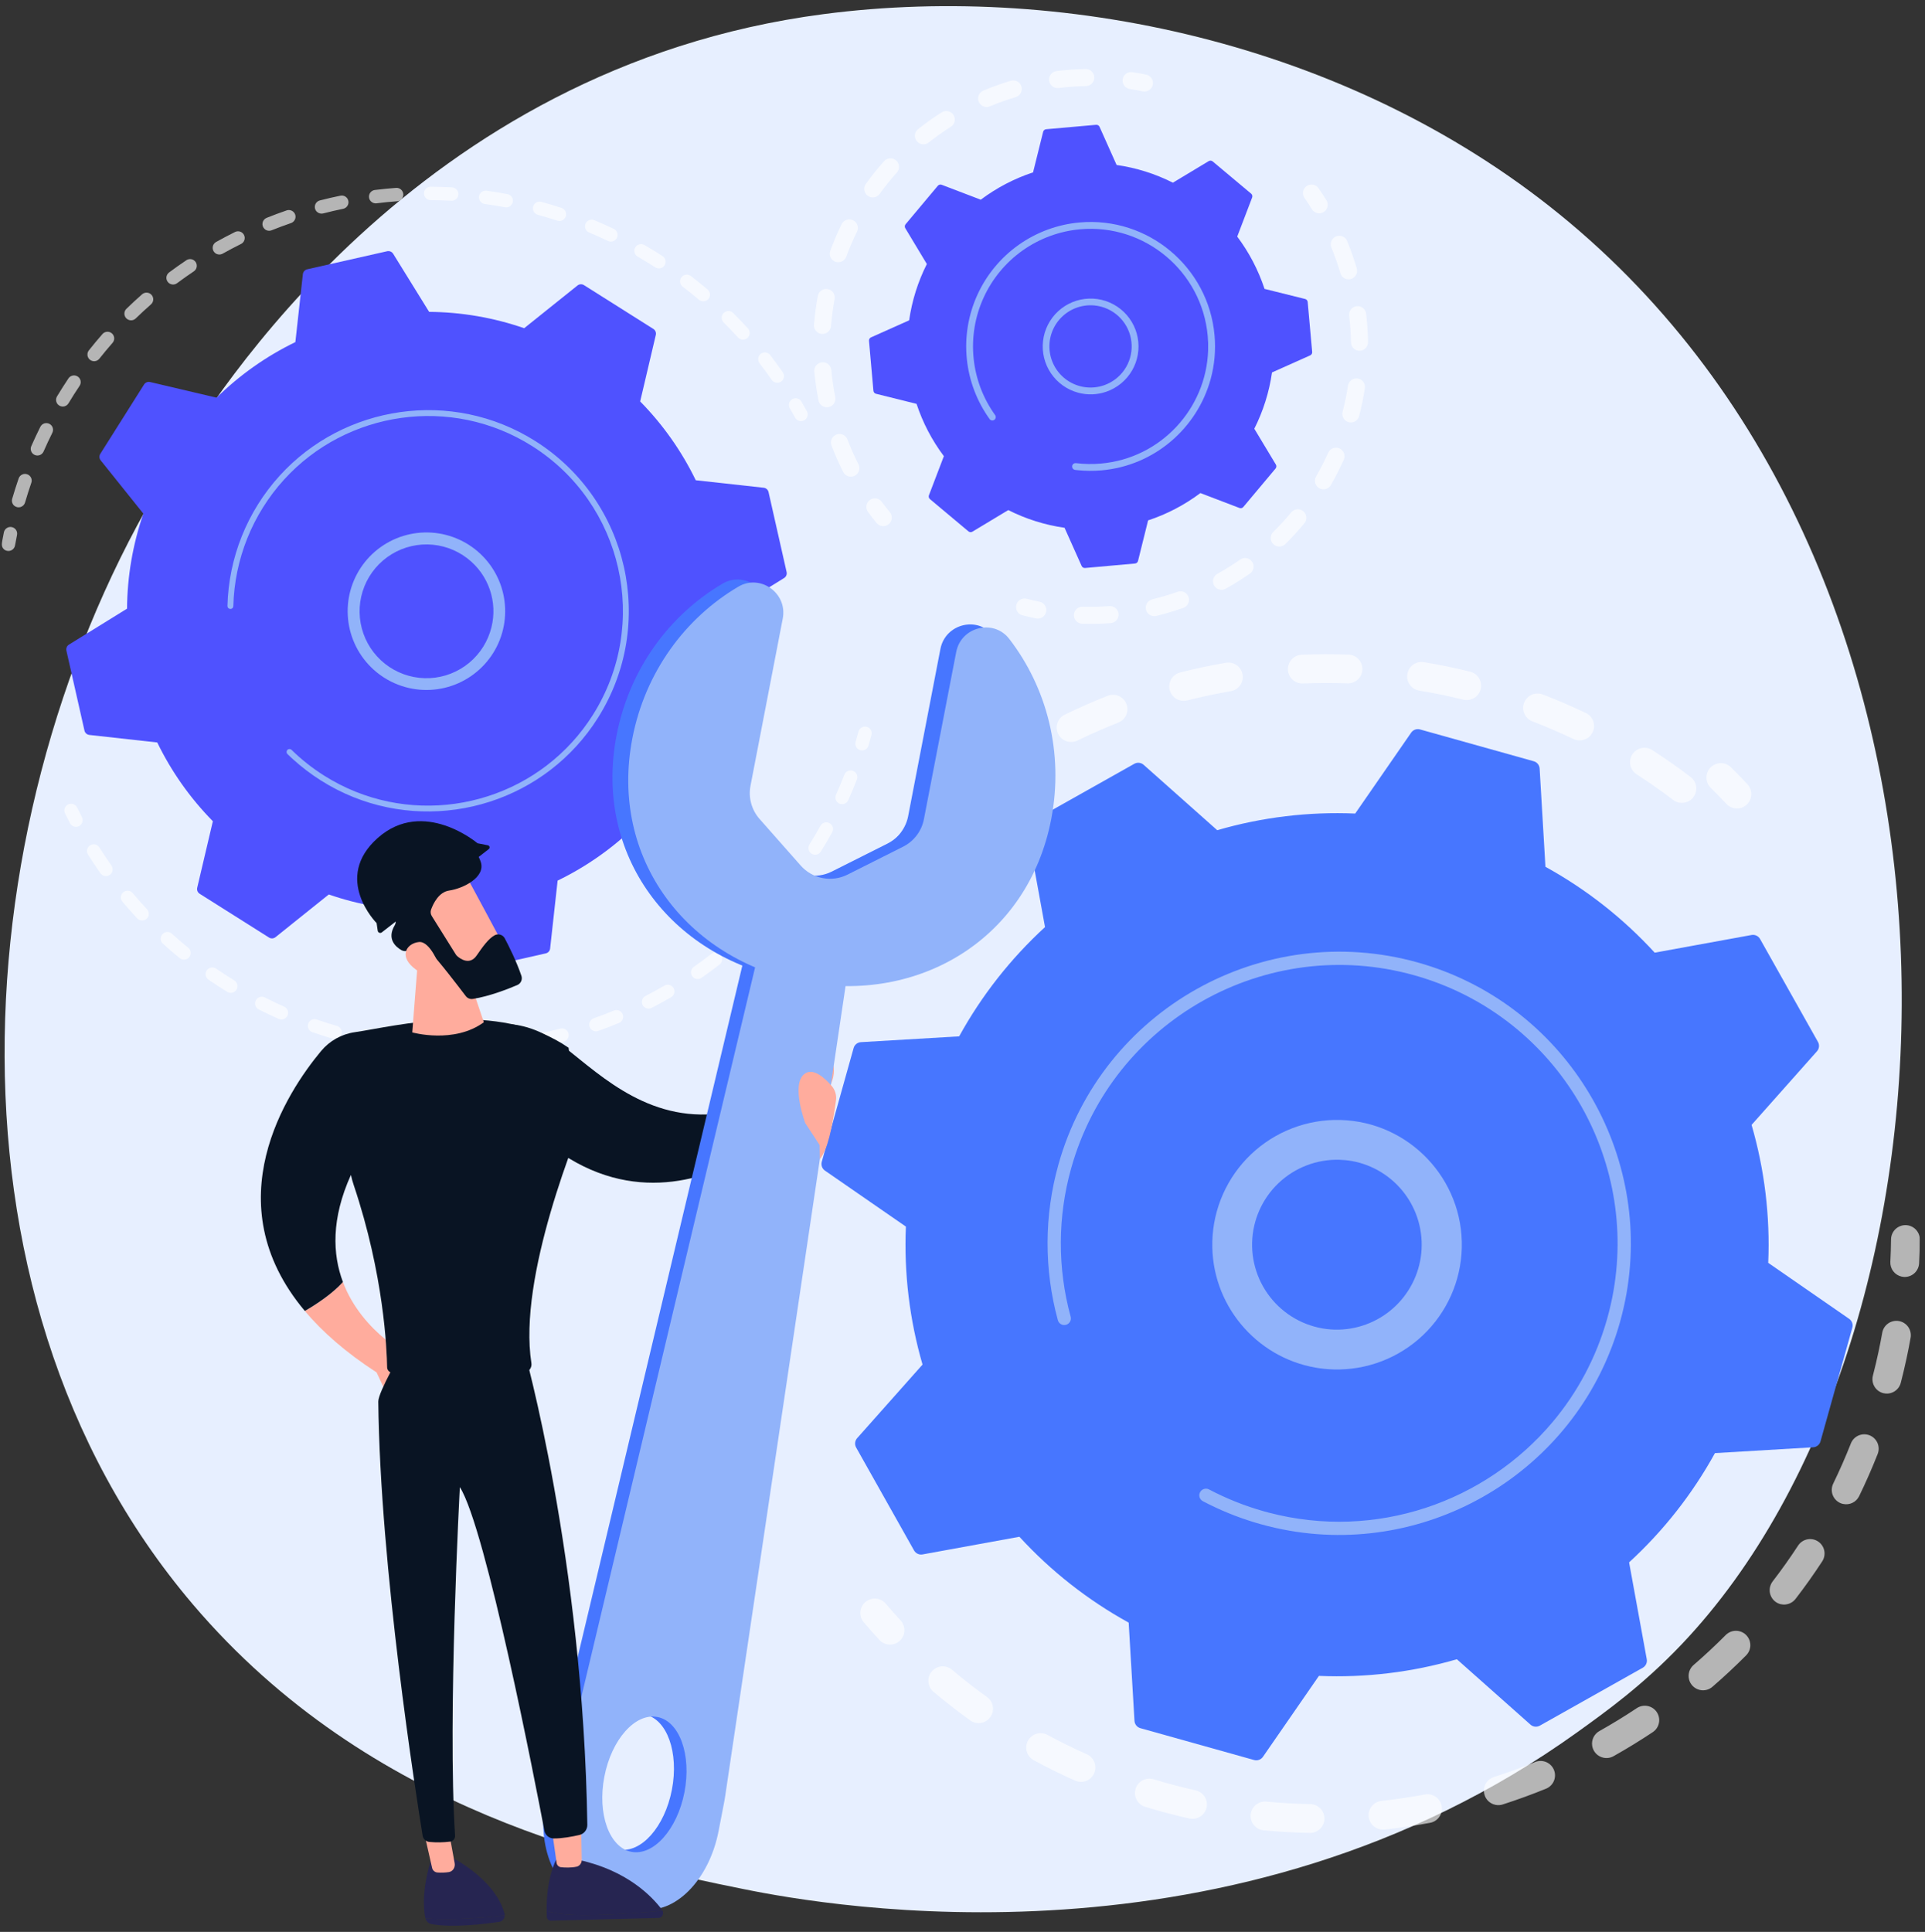 <svg width="281" height="282" viewBox="0 0 281 282" fill="none" xmlns="http://www.w3.org/2000/svg">
<rect x="0" y="0" width="281" height="282" fill="#333333" stroke="none"/>
<g clip-path="url(#clip0_964_7161)">
<path d="M245.504 239.994C239.818 245.98 234.437 249.841 230.186 252.891C180.215 288.746 121.085 278.3 108.518 275.743C89.962 271.973 54.089 264.69 28.157 234.191C-11.079 188.05 -4.967 115.357 25.465 67.37C31.032 58.592 60.437 9.876 120.204 2.064C156.374 -2.664 198.536 6.868 229.07 32.452C293.162 86.15 288.599 194.626 245.504 239.994Z" fill="#E7EFFF"/>
<path d="M141.953 77.605L147.182 74.457C149.762 75.76 152.537 76.632 155.398 77.041L157.887 82.609C157.929 82.705 157.999 82.786 158.089 82.84C158.179 82.894 158.283 82.918 158.387 82.91L165.68 82.257C165.784 82.248 165.882 82.207 165.962 82.138C166.041 82.07 166.097 81.979 166.122 81.878L167.593 75.96C170.338 75.054 172.916 73.707 175.228 71.972L180.932 74.15C181.029 74.188 181.136 74.193 181.237 74.167C181.338 74.141 181.428 74.083 181.495 74.003L186.199 68.39C186.266 68.31 186.306 68.211 186.314 68.107C186.322 68.003 186.298 67.899 186.244 67.81L183.097 62.581C184.399 60.001 185.272 57.226 185.681 54.365L191.249 51.875C191.344 51.833 191.424 51.762 191.476 51.672C191.529 51.582 191.553 51.478 191.543 51.375L190.888 44.083C190.879 43.979 190.838 43.881 190.77 43.802C190.702 43.722 190.611 43.666 190.51 43.641L184.59 42.169C183.685 39.424 182.338 36.846 180.603 34.535L182.781 28.83C182.818 28.733 182.824 28.627 182.798 28.526C182.772 28.425 182.715 28.335 182.635 28.268L177.022 23.564C176.942 23.497 176.843 23.457 176.739 23.448C176.635 23.44 176.531 23.465 176.442 23.518L171.212 26.666C168.632 25.363 165.857 24.491 162.996 24.082L160.506 18.514C160.464 18.419 160.393 18.339 160.303 18.286C160.213 18.233 160.109 18.21 160.006 18.219L152.713 18.865C152.609 18.874 152.511 18.916 152.431 18.983C152.352 19.051 152.296 19.142 152.271 19.243L150.8 25.162C148.055 26.067 145.477 27.414 143.165 29.15L137.461 26.972C137.364 26.935 137.257 26.928 137.156 26.955C137.055 26.981 136.965 27.038 136.898 27.118L132.194 32.731C132.127 32.811 132.087 32.91 132.079 33.014C132.071 33.118 132.095 33.222 132.149 33.312L135.296 38.54C133.993 41.121 133.121 43.896 132.712 46.757L127.144 49.246C127.049 49.289 126.969 49.36 126.917 49.449C126.864 49.539 126.84 49.643 126.85 49.746L127.495 57.038C127.504 57.142 127.545 57.24 127.613 57.32C127.681 57.399 127.772 57.455 127.873 57.48L133.793 58.952C134.698 61.697 136.045 64.276 137.78 66.587L135.602 72.291C135.564 72.388 135.558 72.495 135.585 72.596C135.611 72.697 135.668 72.787 135.748 72.854L141.361 77.558C141.442 77.628 141.543 77.67 141.649 77.678C141.755 77.687 141.862 77.661 141.953 77.605Z" fill="#4F52FF"/>
<path d="M157.364 57.317C155.75 56.877 154.348 55.873 153.411 54.487C152.474 53.101 152.065 51.425 152.259 49.764C152.452 48.103 153.235 46.566 154.465 45.432C155.694 44.298 157.29 43.643 158.961 43.585C160.633 43.527 162.27 44.071 163.575 45.117C164.88 46.163 165.767 47.642 166.075 49.286C166.382 50.931 166.09 52.63 165.252 54.078C164.413 55.525 163.083 56.623 161.504 57.174C160.17 57.64 158.726 57.69 157.364 57.317ZM160.766 44.771C159.858 44.524 158.905 44.494 157.984 44.683C157.062 44.873 156.198 45.276 155.461 45.86C154.724 46.445 154.134 47.194 153.74 48.048C153.346 48.903 153.157 49.837 153.191 50.778C153.224 51.718 153.478 52.637 153.932 53.461C154.385 54.285 155.027 54.991 155.803 55.522C156.58 56.053 157.47 56.394 158.403 56.517C159.336 56.641 160.284 56.544 161.172 56.233C162.382 55.81 163.425 55.011 164.148 53.953C164.872 52.895 165.237 51.633 165.192 50.352C165.147 49.071 164.692 47.839 163.896 46.834C163.1 45.83 162.003 45.107 160.766 44.771Z" fill="#91B3FA"/>
<g opacity="0.64">
<path d="M128.598 76.753C128.35 76.686 128.13 76.543 127.967 76.345C127.532 75.819 127.106 75.274 126.7 74.729C126.504 74.463 126.42 74.131 126.469 73.804C126.517 73.477 126.693 73.183 126.959 72.986C127.224 72.789 127.557 72.705 127.884 72.754C128.211 72.802 128.505 72.978 128.702 73.244C129.082 73.756 129.482 74.267 129.89 74.76C130.059 74.964 130.158 75.217 130.174 75.481C130.189 75.746 130.12 76.008 129.976 76.231C129.831 76.453 129.62 76.624 129.372 76.718C129.125 76.812 128.853 76.824 128.598 76.753Z" fill="white"/>
<path d="M123.875 69.533C123.707 69.488 123.55 69.407 123.415 69.297C123.28 69.188 123.17 69.05 123.091 68.895C122.456 67.638 121.886 66.349 121.383 65.033C121.265 64.725 121.275 64.382 121.41 64.081C121.545 63.78 121.793 63.545 122.102 63.427C122.41 63.309 122.752 63.319 123.054 63.453C123.355 63.588 123.59 63.837 123.708 64.145C124.179 65.381 124.713 66.591 125.309 67.771C125.418 67.986 125.462 68.228 125.436 68.467C125.41 68.707 125.316 68.933 125.163 69.12C125.011 69.307 124.808 69.445 124.579 69.518C124.349 69.592 124.103 69.597 123.871 69.533H123.875ZM120.372 59.402C120.149 59.341 119.948 59.22 119.79 59.051C119.632 58.882 119.525 58.672 119.48 58.445C119.204 57.063 119.001 55.668 118.87 54.264C118.852 54.1 118.867 53.933 118.913 53.775C118.96 53.616 119.038 53.468 119.143 53.34C119.247 53.212 119.376 53.105 119.522 53.028C119.668 52.95 119.828 52.902 119.993 52.887C120.158 52.872 120.324 52.889 120.482 52.939C120.639 52.989 120.786 53.069 120.912 53.176C121.038 53.283 121.142 53.414 121.217 53.562C121.292 53.709 121.337 53.87 121.349 54.035C121.471 55.352 121.662 56.661 121.921 57.958C121.962 58.166 121.95 58.381 121.885 58.583C121.82 58.785 121.705 58.967 121.549 59.112C121.394 59.257 121.205 59.359 120.999 59.41C120.793 59.461 120.577 59.458 120.372 59.402ZM119.737 48.701C119.457 48.624 119.213 48.453 119.047 48.215C118.88 47.977 118.802 47.689 118.825 47.4C118.937 45.996 119.121 44.598 119.378 43.212C119.406 43.05 119.466 42.894 119.554 42.755C119.642 42.616 119.758 42.496 119.893 42.402C120.028 42.307 120.181 42.241 120.342 42.206C120.503 42.171 120.67 42.169 120.832 42.199C120.994 42.229 121.149 42.291 121.286 42.381C121.424 42.472 121.543 42.589 121.636 42.725C121.728 42.861 121.792 43.015 121.825 43.177C121.858 43.338 121.858 43.505 121.826 43.666C121.584 44.967 121.411 46.278 121.307 47.596C121.293 47.779 121.238 47.956 121.147 48.115C121.057 48.275 120.932 48.412 120.782 48.517C120.631 48.622 120.46 48.693 120.279 48.724C120.099 48.755 119.914 48.746 119.737 48.697V48.701ZM122.039 38.233C122.005 38.223 121.971 38.212 121.939 38.2C121.785 38.143 121.644 38.057 121.523 37.946C121.403 37.835 121.306 37.701 121.237 37.552C121.169 37.403 121.13 37.243 121.124 37.079C121.118 36.915 121.144 36.752 121.201 36.598C121.687 35.276 122.242 33.98 122.863 32.716C122.936 32.569 123.036 32.438 123.159 32.33C123.282 32.222 123.425 32.14 123.58 32.087C123.734 32.035 123.898 32.013 124.061 32.024C124.224 32.034 124.384 32.077 124.53 32.149C124.677 32.221 124.808 32.322 124.916 32.445C125.024 32.568 125.106 32.711 125.159 32.865C125.212 33.02 125.233 33.184 125.223 33.347C125.212 33.51 125.169 33.67 125.097 33.816C124.515 35.004 123.994 36.221 123.537 37.462C123.429 37.755 123.215 37.996 122.938 38.139C122.66 38.282 122.34 38.315 122.039 38.233ZM127.07 28.77C126.876 28.717 126.698 28.618 126.551 28.481C126.403 28.344 126.291 28.174 126.224 27.984C126.157 27.794 126.137 27.591 126.166 27.392C126.195 27.194 126.271 27.004 126.389 26.841C127.214 25.7 128.098 24.601 129.036 23.55C129.143 23.423 129.275 23.32 129.423 23.245C129.572 23.17 129.734 23.126 129.899 23.114C130.065 23.103 130.231 23.125 130.388 23.179C130.545 23.233 130.69 23.318 130.814 23.428C130.938 23.539 131.038 23.674 131.109 23.824C131.18 23.974 131.221 24.137 131.228 24.302C131.235 24.468 131.209 24.634 131.151 24.79C131.093 24.946 131.005 25.088 130.891 25.209C130.011 26.195 129.182 27.226 128.407 28.297C128.259 28.504 128.051 28.66 127.811 28.744C127.571 28.829 127.311 28.838 127.066 28.77H127.07ZM134.47 21.02C134.248 20.959 134.047 20.838 133.89 20.67C133.733 20.502 133.626 20.294 133.58 20.069C133.534 19.843 133.551 19.61 133.63 19.394C133.708 19.178 133.845 18.988 134.025 18.845C135.129 17.969 136.277 17.152 137.466 16.398C137.604 16.31 137.758 16.251 137.919 16.223C138.08 16.194 138.245 16.198 138.404 16.234C138.564 16.27 138.715 16.336 138.848 16.43C138.982 16.524 139.096 16.644 139.184 16.782C139.271 16.919 139.331 17.073 139.359 17.234C139.387 17.395 139.383 17.56 139.347 17.72C139.312 17.879 139.245 18.03 139.151 18.164C139.057 18.298 138.938 18.412 138.8 18.499C137.685 19.208 136.607 19.974 135.571 20.795C135.418 20.917 135.238 21.001 135.046 21.04C134.853 21.079 134.655 21.072 134.466 21.02H134.47ZM143.699 15.575C143.449 15.507 143.226 15.363 143.062 15.162C142.898 14.961 142.801 14.714 142.784 14.455C142.767 14.196 142.832 13.939 142.968 13.718C143.105 13.498 143.307 13.325 143.546 13.226C144.304 12.909 145.084 12.61 145.867 12.337C146.412 12.147 146.968 11.966 147.52 11.799C147.678 11.747 147.845 11.727 148.01 11.741C148.176 11.754 148.337 11.8 148.484 11.877C148.632 11.954 148.762 12.059 148.869 12.187C148.975 12.315 149.054 12.463 149.102 12.622C149.15 12.781 149.166 12.948 149.148 13.113C149.131 13.278 149.08 13.438 149 13.584C148.919 13.729 148.811 13.857 148.68 13.96C148.55 14.063 148.4 14.138 148.24 14.182C147.722 14.338 147.199 14.508 146.687 14.682C145.952 14.939 145.217 15.22 144.506 15.517C144.25 15.627 143.964 15.647 143.695 15.575H143.699ZM154.056 12.812C153.778 12.736 153.535 12.566 153.369 12.331C153.202 12.096 153.123 11.81 153.143 11.523C153.163 11.236 153.283 10.965 153.481 10.756C153.679 10.546 153.943 10.412 154.229 10.376C155.628 10.203 157.035 10.103 158.444 10.076C158.61 10.07 158.775 10.096 158.93 10.154C159.085 10.212 159.227 10.301 159.348 10.415C159.469 10.528 159.565 10.665 159.632 10.816C159.699 10.968 159.735 11.131 159.739 11.297C159.742 11.463 159.712 11.627 159.65 11.781C159.589 11.935 159.497 12.075 159.381 12.194C159.265 12.312 159.126 12.405 158.973 12.469C158.82 12.533 158.656 12.566 158.49 12.565C157.168 12.59 155.849 12.685 154.537 12.848C154.375 12.868 154.21 12.856 154.052 12.812H154.056Z" fill="white"/>
<path d="M164.787 12.963C164.48 12.881 164.216 12.683 164.05 12.411C163.884 12.14 163.828 11.815 163.894 11.503C163.961 11.192 164.144 10.918 164.406 10.738C164.669 10.557 164.99 10.484 165.305 10.534C165.974 10.634 166.655 10.758 167.326 10.896C167.646 10.966 167.925 11.159 168.103 11.434C168.281 11.708 168.344 12.042 168.279 12.362C168.213 12.683 168.024 12.964 167.752 13.146C167.48 13.328 167.147 13.396 166.826 13.335C166.195 13.205 165.557 13.09 164.924 12.993C164.878 12.986 164.832 12.976 164.787 12.963Z" fill="white"/>
</g>
<g opacity="0.64">
<path d="M192.234 31.089C191.931 31.007 191.669 30.812 191.504 30.544C191.169 30.003 190.814 29.46 190.449 28.931C190.348 28.797 190.276 28.643 190.235 28.481C190.195 28.318 190.188 28.148 190.215 27.983C190.242 27.817 190.302 27.659 190.392 27.517C190.482 27.375 190.599 27.253 190.737 27.158C190.875 27.062 191.031 26.996 191.195 26.963C191.36 26.929 191.529 26.929 191.694 26.963C191.858 26.996 192.014 27.063 192.152 27.158C192.29 27.253 192.407 27.376 192.497 27.518C192.886 28.081 193.264 28.66 193.621 29.237C193.752 29.449 193.816 29.696 193.805 29.946C193.794 30.196 193.709 30.436 193.559 30.636C193.41 30.836 193.203 30.987 192.967 31.068C192.731 31.149 192.475 31.157 192.234 31.091V31.089Z" fill="white"/>
<path d="M157.676 91.001C157.382 90.921 157.128 90.735 156.962 90.48C156.796 90.225 156.729 89.917 156.775 89.616C156.82 89.315 156.974 89.041 157.208 88.845C157.441 88.65 157.739 88.547 158.043 88.557C159.345 88.597 160.647 88.569 161.946 88.475C162.109 88.463 162.273 88.483 162.428 88.534C162.583 88.586 162.726 88.667 162.85 88.774C162.974 88.881 163.075 89.011 163.148 89.157C163.222 89.303 163.266 89.462 163.277 89.625C163.289 89.788 163.269 89.952 163.218 90.107C163.166 90.262 163.085 90.405 162.978 90.529C162.871 90.653 162.741 90.754 162.595 90.827C162.449 90.901 162.29 90.945 162.127 90.956C160.744 91.058 159.357 91.087 157.971 91.044C157.871 91.042 157.772 91.027 157.676 91.001ZM168.166 89.901C167.901 89.828 167.666 89.669 167.5 89.449C167.334 89.229 167.246 88.96 167.249 88.684C167.253 88.408 167.348 88.142 167.519 87.926C167.691 87.71 167.929 87.557 168.197 87.491C169.376 87.202 170.559 86.851 171.713 86.449L171.935 86.371C172.243 86.271 172.579 86.295 172.869 86.438C173.16 86.582 173.384 86.832 173.492 87.138C173.601 87.443 173.586 87.779 173.451 88.073C173.316 88.368 173.072 88.599 172.77 88.716L172.532 88.799C171.304 89.227 170.045 89.599 168.79 89.908C168.586 89.956 168.373 89.952 168.172 89.896L168.166 89.901ZM177.985 86.051C177.746 85.986 177.532 85.851 177.37 85.664C177.209 85.477 177.106 85.246 177.077 85C177.047 84.755 177.091 84.506 177.203 84.285C177.316 84.065 177.491 83.883 177.707 83.763C178.843 83.131 179.945 82.442 181.01 81.697C181.144 81.599 181.295 81.528 181.457 81.489C181.618 81.451 181.786 81.445 181.949 81.472C182.113 81.499 182.269 81.558 182.41 81.647C182.55 81.735 182.672 81.85 182.767 81.986C182.862 82.122 182.929 82.276 182.964 82.438C182.999 82.6 183.001 82.768 182.97 82.931C182.939 83.094 182.876 83.249 182.785 83.387C182.693 83.525 182.575 83.644 182.437 83.736C181.302 84.529 180.126 85.264 178.916 85.938C178.632 86.094 178.297 86.133 177.985 86.046V86.051ZM186.418 79.731C186.207 79.673 186.015 79.561 185.862 79.405C185.708 79.25 185.598 79.057 185.543 78.845C185.488 78.634 185.489 78.411 185.547 78.201C185.605 77.99 185.718 77.798 185.873 77.645C186.799 76.731 187.676 75.771 188.503 74.768C188.716 74.522 189.016 74.37 189.34 74.343C189.663 74.316 189.984 74.416 190.235 74.623C190.485 74.829 190.645 75.125 190.681 75.448C190.716 75.77 190.624 76.094 190.425 76.35C189.543 77.419 188.608 78.443 187.623 79.417C187.466 79.569 187.273 79.678 187.061 79.732C186.85 79.787 186.628 79.785 186.418 79.726V79.731ZM192.861 71.384C192.759 71.356 192.66 71.314 192.567 71.261C192.425 71.18 192.301 71.071 192.201 70.941C192.102 70.811 192.028 70.663 191.986 70.505C191.944 70.347 191.933 70.182 191.954 70.02C191.976 69.858 192.029 69.701 192.111 69.56C192.76 68.432 193.352 67.273 193.884 66.085C193.951 65.936 194.046 65.802 194.165 65.689C194.284 65.577 194.424 65.489 194.576 65.431C194.729 65.373 194.892 65.345 195.055 65.35C195.218 65.354 195.379 65.391 195.528 65.458C195.677 65.525 195.812 65.62 195.924 65.739C196.037 65.858 196.124 65.997 196.183 66.15C196.241 66.303 196.268 66.465 196.264 66.629C196.259 66.792 196.223 66.953 196.156 67.102C195.589 68.368 194.959 69.603 194.267 70.805C194.129 71.042 193.916 71.227 193.662 71.331C193.408 71.435 193.126 71.452 192.861 71.379V71.384ZM196.864 61.625C196.548 61.539 196.279 61.331 196.115 61.048C195.951 60.765 195.905 60.428 195.988 60.111C196.316 58.852 196.579 57.577 196.776 56.291C196.801 56.13 196.857 55.975 196.942 55.835C197.027 55.695 197.138 55.574 197.27 55.477C197.402 55.38 197.551 55.31 197.71 55.271C197.868 55.233 198.033 55.225 198.195 55.25C198.356 55.275 198.511 55.331 198.651 55.416C198.791 55.501 198.912 55.612 199.009 55.744C199.106 55.875 199.176 56.025 199.215 56.184C199.254 56.342 199.261 56.507 199.236 56.669C199.027 58.039 198.746 59.397 198.396 60.739C198.355 60.897 198.283 61.045 198.185 61.176C198.086 61.306 197.963 61.416 197.822 61.498C197.681 61.581 197.525 61.635 197.363 61.658C197.201 61.68 197.036 61.67 196.878 61.629L196.864 61.625ZM198.123 51.156C197.863 51.084 197.634 50.931 197.469 50.718C197.303 50.505 197.212 50.244 197.208 49.975C197.187 48.674 197.098 47.375 196.943 46.084C196.924 45.922 196.936 45.757 196.98 45.599C197.024 45.442 197.098 45.295 197.199 45.166C197.3 45.037 197.425 44.93 197.568 44.849C197.71 44.769 197.867 44.718 198.029 44.698C198.191 44.678 198.356 44.691 198.514 44.734C198.671 44.778 198.818 44.853 198.947 44.954C199.076 45.054 199.183 45.18 199.264 45.322C199.344 45.465 199.395 45.621 199.415 45.784C199.579 47.161 199.672 48.546 199.694 49.934C199.697 50.127 199.655 50.318 199.572 50.492C199.488 50.666 199.365 50.818 199.212 50.937C199.06 51.055 198.882 51.136 198.692 51.174C198.503 51.211 198.307 51.204 198.121 51.154L198.123 51.156ZM196.529 40.727C196.324 40.671 196.137 40.564 195.985 40.415C195.833 40.267 195.722 40.081 195.662 39.877C195.483 39.27 195.286 38.655 195.076 38.053C194.859 37.431 194.623 36.805 194.376 36.193C194.303 36.04 194.263 35.874 194.257 35.705C194.251 35.535 194.279 35.367 194.34 35.209C194.401 35.051 194.494 34.908 194.613 34.787C194.732 34.667 194.873 34.571 195.03 34.507C195.187 34.443 195.355 34.412 195.524 34.415C195.693 34.418 195.86 34.456 196.014 34.526C196.168 34.596 196.307 34.696 196.421 34.821C196.535 34.946 196.622 35.093 196.677 35.253C196.942 35.904 197.195 36.571 197.426 37.233C197.649 37.875 197.859 38.528 198.049 39.176C198.095 39.333 198.11 39.497 198.092 39.659C198.075 39.822 198.026 39.979 197.947 40.123C197.869 40.266 197.763 40.393 197.636 40.495C197.509 40.598 197.362 40.674 197.206 40.72C196.985 40.785 196.751 40.788 196.529 40.727Z" fill="white"/>
<path d="M149.22 89.809C148.907 89.719 148.641 89.51 148.481 89.227C148.32 88.944 148.277 88.609 148.36 88.294C148.443 87.98 148.646 87.71 148.925 87.543C149.205 87.376 149.539 87.326 149.855 87.402C150.473 87.559 151.105 87.702 151.733 87.83C152.057 87.895 152.341 88.086 152.524 88.361C152.707 88.636 152.773 88.972 152.708 89.295C152.643 89.619 152.452 89.903 152.177 90.086C151.903 90.269 151.567 90.335 151.243 90.27C150.572 90.135 149.899 89.982 149.242 89.814L149.22 89.809Z" fill="white"/>
</g>
<path d="M156.863 68.576C156.748 68.544 156.648 68.472 156.582 68.372C156.516 68.273 156.487 68.153 156.502 68.035C156.504 68.011 156.509 67.988 156.515 67.965C156.547 67.85 156.619 67.75 156.719 67.683C156.818 67.617 156.938 67.588 157.057 67.603C158.27 67.753 159.495 67.774 160.712 67.665C169.443 66.892 176.084 59.674 176.355 51.123C176.377 50.432 176.357 49.74 176.296 49.051C175.461 39.623 167.111 32.633 157.683 33.467C154.659 33.736 151.762 34.802 149.284 36.555C146.807 38.309 144.839 40.688 143.58 43.45C142.322 46.212 141.818 49.258 142.12 52.278C142.421 55.298 143.518 58.184 145.299 60.642C145.356 60.749 145.372 60.872 145.346 60.99C145.319 61.108 145.25 61.212 145.153 61.283C145.055 61.354 144.935 61.388 144.815 61.378C144.694 61.367 144.582 61.314 144.498 61.227C142.612 58.626 141.45 55.572 141.13 52.376C140.809 49.18 141.342 45.956 142.674 43.033C144.006 40.11 146.089 37.593 148.711 35.737C151.333 33.882 154.4 32.755 157.599 32.471C167.576 31.587 176.413 38.985 177.293 48.96C177.484 51.101 177.293 53.258 176.727 55.332C174.776 62.455 168.571 67.969 160.8 68.657C159.616 68.762 158.424 68.752 157.242 68.626L157.135 68.614L156.935 68.59C156.911 68.587 156.887 68.582 156.863 68.576Z" fill="#91B3FA"/>
<g opacity="0.64">
<path d="M0.57 80.176C0.447 80.064 0.354 79.923 0.301 79.766C0.247 79.608 0.235 79.439 0.265 79.276C0.358 78.755 0.458 78.236 0.565 77.716C0.589 77.589 0.638 77.467 0.71 77.359C0.781 77.251 0.873 77.157 0.981 77.085C1.089 77.013 1.21 76.963 1.337 76.937C1.464 76.912 1.595 76.913 1.722 76.939C1.849 76.965 1.97 77.016 2.077 77.089C2.185 77.162 2.276 77.256 2.347 77.365C2.417 77.474 2.465 77.596 2.488 77.723C2.511 77.851 2.509 77.982 2.481 78.109C2.377 78.612 2.281 79.115 2.191 79.62C2.146 79.875 2 80.102 1.788 80.25C1.575 80.398 1.312 80.455 1.057 80.409C0.876 80.379 0.707 80.299 0.57 80.176Z" fill="white"/>
<path d="M2.061 73.805C1.925 73.681 1.826 73.522 1.777 73.345C1.727 73.168 1.728 72.98 1.78 72.804C2.069 71.809 2.387 70.811 2.724 69.834C2.808 69.589 2.987 69.387 3.22 69.274C3.453 69.16 3.722 69.144 3.967 69.229C4.212 69.314 4.414 69.492 4.527 69.725C4.641 69.958 4.657 70.227 4.572 70.472C4.245 71.418 3.938 72.387 3.657 73.349C3.611 73.508 3.525 73.653 3.407 73.77C3.289 73.887 3.144 73.972 2.984 74.017C2.825 74.062 2.656 74.066 2.495 74.028C2.333 73.99 2.184 73.912 2.061 73.801V73.805ZM4.805 66.239C4.654 66.101 4.55 65.919 4.507 65.719C4.465 65.519 4.486 65.311 4.568 65.123C4.983 64.176 5.428 63.227 5.889 62.301C5.946 62.186 6.026 62.084 6.122 62C6.219 61.916 6.332 61.851 6.453 61.81C6.575 61.77 6.704 61.753 6.832 61.762C6.96 61.771 7.085 61.805 7.2 61.862C7.314 61.92 7.417 61.999 7.501 62.096C7.585 62.193 7.65 62.305 7.69 62.427C7.731 62.548 7.747 62.677 7.739 62.805C7.73 62.933 7.696 63.058 7.638 63.173C7.192 64.074 6.761 64.99 6.359 65.908C6.255 66.145 6.06 66.33 5.819 66.424C5.577 66.518 5.309 66.512 5.071 66.408C4.974 66.366 4.885 66.309 4.805 66.239ZM8.502 59.09C8.335 58.938 8.226 58.732 8.194 58.508C8.161 58.285 8.207 58.057 8.323 57.863C8.857 56.974 9.424 56.089 9.992 55.232C10.136 55.017 10.36 54.867 10.615 54.817C10.869 54.767 11.133 54.819 11.348 54.964C11.564 55.108 11.713 55.332 11.764 55.586C11.814 55.84 11.761 56.104 11.617 56.32C11.061 57.151 10.516 58.008 9.999 58.871C9.865 59.093 9.649 59.253 9.397 59.316C9.145 59.379 8.879 59.339 8.656 59.205C8.601 59.172 8.55 59.133 8.502 59.09ZM13.081 52.47C12.899 52.303 12.786 52.074 12.766 51.827C12.745 51.58 12.82 51.335 12.973 51.141C13.616 50.331 14.286 49.525 14.968 48.746C15.14 48.556 15.38 48.441 15.636 48.425C15.893 48.41 16.144 48.497 16.338 48.666C16.531 48.835 16.65 49.073 16.669 49.329C16.688 49.585 16.605 49.839 16.439 50.034C15.778 50.788 15.128 51.569 14.506 52.355C14.345 52.558 14.11 52.689 13.853 52.719C13.595 52.749 13.336 52.675 13.133 52.514C13.115 52.5 13.098 52.485 13.081 52.47ZM18.477 46.501C18.462 46.487 18.447 46.473 18.433 46.458C18.344 46.366 18.273 46.257 18.226 46.138C18.178 46.019 18.155 45.891 18.157 45.763C18.159 45.634 18.186 45.508 18.237 45.39C18.287 45.272 18.361 45.165 18.453 45.076C19.195 44.355 19.966 43.642 20.746 42.956C20.843 42.871 20.955 42.807 21.077 42.765C21.199 42.724 21.328 42.707 21.456 42.716C21.584 42.724 21.71 42.758 21.825 42.815C21.941 42.872 22.044 42.951 22.128 43.048C22.213 43.145 22.278 43.257 22.319 43.379C22.36 43.501 22.377 43.63 22.369 43.758C22.36 43.886 22.327 44.012 22.27 44.127C22.213 44.243 22.134 44.346 22.037 44.43C21.281 45.094 20.536 45.784 19.815 46.483C19.636 46.655 19.398 46.753 19.15 46.757C18.901 46.76 18.661 46.669 18.477 46.501ZM24.608 41.278C24.561 41.235 24.519 41.188 24.482 41.138C24.405 41.035 24.349 40.918 24.317 40.794C24.286 40.669 24.279 40.539 24.298 40.412C24.317 40.285 24.36 40.163 24.426 40.053C24.492 39.943 24.579 39.847 24.682 39.77C25.511 39.153 26.368 38.546 27.229 37.969C27.444 37.834 27.703 37.788 27.952 37.84C28.201 37.893 28.419 38.041 28.56 38.252C28.702 38.463 28.756 38.721 28.71 38.971C28.665 39.221 28.524 39.444 28.317 39.592C27.484 40.151 26.653 40.738 25.849 41.337C25.667 41.473 25.444 41.541 25.218 41.53C24.991 41.519 24.776 41.43 24.608 41.278ZM31.363 36.898C31.249 36.794 31.16 36.664 31.106 36.519C31.051 36.374 31.032 36.218 31.049 36.064C31.067 35.91 31.121 35.762 31.207 35.633C31.293 35.504 31.408 35.397 31.544 35.322C32.444 34.821 33.373 34.327 34.301 33.867C34.416 33.808 34.541 33.773 34.67 33.763C34.799 33.753 34.929 33.769 35.052 33.809C35.175 33.85 35.288 33.914 35.386 33.999C35.483 34.084 35.563 34.187 35.621 34.303C35.678 34.419 35.712 34.545 35.721 34.674C35.729 34.803 35.712 34.932 35.67 35.054C35.628 35.177 35.562 35.289 35.477 35.386C35.391 35.483 35.287 35.562 35.17 35.618C34.27 36.064 33.369 36.539 32.498 37.028C32.319 37.128 32.114 37.169 31.91 37.146C31.706 37.122 31.515 37.036 31.363 36.898ZM38.627 33.429C38.504 33.318 38.412 33.177 38.359 33.02C38.306 32.863 38.294 32.696 38.323 32.533C38.353 32.37 38.423 32.217 38.528 32.089C38.633 31.96 38.768 31.861 38.922 31.799C39.882 31.415 40.863 31.05 41.842 30.712C42.087 30.628 42.356 30.644 42.589 30.757C42.822 30.871 43.001 31.072 43.086 31.317C43.17 31.562 43.154 31.831 43.041 32.064C42.927 32.297 42.726 32.476 42.481 32.561C41.532 32.887 40.579 33.242 39.65 33.614C39.479 33.682 39.293 33.701 39.112 33.669C38.931 33.636 38.763 33.553 38.627 33.429ZM46.275 30.927C46.145 30.809 46.049 30.657 45.998 30.488C45.947 30.32 45.943 30.14 45.985 29.97C46.028 29.799 46.115 29.642 46.239 29.517C46.364 29.392 46.519 29.302 46.69 29.258C47.69 29.001 48.711 28.765 49.725 28.558C49.975 28.514 50.233 28.569 50.443 28.712C50.654 28.855 50.8 29.075 50.851 29.324C50.903 29.573 50.855 29.832 50.718 30.046C50.581 30.261 50.367 30.414 50.119 30.472C49.136 30.672 48.147 30.904 47.178 31.154C47.02 31.194 46.855 31.194 46.698 31.154C46.54 31.114 46.395 31.036 46.275 30.925V30.927ZM54.181 29.427C54.043 29.3 53.944 29.138 53.895 28.957C53.847 28.776 53.851 28.585 53.908 28.407C53.964 28.229 54.071 28.071 54.215 27.951C54.359 27.832 54.534 27.756 54.719 27.733C55.744 27.607 56.787 27.504 57.822 27.427C57.95 27.418 58.078 27.433 58.2 27.474C58.322 27.514 58.435 27.578 58.532 27.661C58.63 27.745 58.71 27.847 58.767 27.962C58.825 28.077 58.86 28.202 58.87 28.33C58.879 28.458 58.863 28.586 58.823 28.708C58.783 28.83 58.719 28.943 58.635 29.041C58.551 29.138 58.449 29.218 58.334 29.275C58.22 29.333 58.095 29.368 57.967 29.377C56.966 29.451 55.957 29.55 54.965 29.678C54.824 29.695 54.68 29.682 54.545 29.638C54.41 29.595 54.285 29.522 54.181 29.425V29.427ZM62.213 28.957C62.066 28.824 61.964 28.65 61.919 28.457C61.873 28.265 61.888 28.063 61.96 27.878C62.032 27.694 62.158 27.536 62.321 27.425C62.485 27.314 62.678 27.255 62.876 27.256C63.907 27.263 64.954 27.295 65.987 27.356C66.115 27.363 66.241 27.395 66.357 27.45C66.473 27.505 66.578 27.583 66.663 27.679C66.749 27.775 66.816 27.887 66.859 28.008C66.901 28.129 66.919 28.258 66.912 28.386C66.905 28.515 66.873 28.641 66.817 28.757C66.761 28.873 66.683 28.976 66.587 29.062C66.491 29.148 66.379 29.214 66.257 29.256C66.136 29.298 66.007 29.316 65.879 29.308C64.878 29.252 63.863 29.221 62.864 29.215C62.623 29.212 62.391 29.12 62.213 28.956V28.957ZM70.236 29.529C70.081 29.389 69.976 29.203 69.935 28.999C69.894 28.794 69.919 28.582 70.007 28.393C70.096 28.204 70.242 28.048 70.425 27.948C70.608 27.848 70.819 27.809 71.025 27.837C72.047 27.977 73.08 28.145 74.094 28.338C74.344 28.391 74.563 28.539 74.705 28.752C74.847 28.964 74.9 29.223 74.853 29.474C74.806 29.725 74.662 29.948 74.453 30.095C74.244 30.241 73.986 30.3 73.734 30.259C72.751 30.074 71.75 29.912 70.76 29.776C70.564 29.748 70.381 29.662 70.236 29.529V29.529ZM78.111 31.138C77.948 30.99 77.84 30.792 77.804 30.575C77.767 30.358 77.805 30.135 77.911 29.943C78.017 29.75 78.185 29.598 78.387 29.513C78.59 29.427 78.815 29.412 79.027 29.471C80.028 29.744 81.029 30.045 82.011 30.366C82.244 30.457 82.434 30.633 82.541 30.86C82.648 31.086 82.664 31.344 82.586 31.582C82.508 31.82 82.342 32.019 82.122 32.138C81.902 32.256 81.644 32.286 81.403 32.221C80.451 31.91 79.478 31.621 78.512 31.354C78.363 31.314 78.226 31.239 78.111 31.137V31.138ZM85.717 33.758C85.547 33.602 85.437 33.392 85.407 33.164C85.377 32.936 85.428 32.704 85.552 32.51C85.676 32.316 85.864 32.172 86.084 32.103C86.303 32.034 86.54 32.045 86.753 32.133C87.707 32.534 88.663 32.962 89.596 33.407C89.83 33.519 90.01 33.719 90.096 33.964C90.182 34.209 90.168 34.477 90.056 34.711C89.944 34.945 89.744 35.125 89.499 35.212C89.255 35.298 88.986 35.283 88.752 35.172C87.852 34.739 86.922 34.324 85.997 33.937C85.895 33.893 85.8 33.832 85.718 33.757L85.717 33.758ZM112.805 55.623C112.749 55.574 112.7 55.518 112.658 55.457C112.086 54.633 111.487 53.813 110.875 53.022C110.797 52.92 110.739 52.804 110.706 52.68C110.672 52.556 110.663 52.426 110.68 52.299C110.696 52.172 110.738 52.049 110.802 51.938C110.866 51.826 110.951 51.728 111.053 51.65C111.155 51.572 111.271 51.514 111.395 51.481C111.519 51.447 111.648 51.438 111.775 51.455C111.903 51.471 112.026 51.513 112.137 51.577C112.248 51.641 112.346 51.726 112.424 51.828C113.054 52.645 113.673 53.491 114.265 54.343C114.401 54.54 114.46 54.78 114.43 55.018C114.401 55.256 114.285 55.475 114.105 55.633C113.925 55.791 113.693 55.877 113.453 55.876C113.213 55.874 112.982 55.784 112.805 55.623ZM92.922 37.337C92.743 37.175 92.631 36.952 92.606 36.712C92.582 36.471 92.647 36.23 92.79 36.035C92.933 35.84 93.143 35.705 93.379 35.656C93.616 35.606 93.862 35.646 94.071 35.768L94.415 35.968C95.191 36.423 95.969 36.904 96.728 37.394C96.94 37.537 97.087 37.758 97.138 38.009C97.19 38.259 97.141 38.52 97.002 38.735C96.863 38.95 96.645 39.102 96.396 39.158C96.147 39.214 95.885 39.171 95.667 39.036C94.932 38.561 94.176 38.096 93.422 37.652L93.091 37.459C93.031 37.424 92.974 37.383 92.922 37.337ZM107.794 49.326C107.771 49.305 107.749 49.282 107.728 49.259C107.053 48.517 106.352 47.783 105.642 47.076C105.551 46.985 105.479 46.877 105.43 46.758C105.381 46.64 105.356 46.512 105.356 46.384C105.356 46.255 105.381 46.128 105.43 46.009C105.479 45.89 105.551 45.782 105.642 45.691C105.733 45.6 105.841 45.528 105.96 45.479C106.079 45.43 106.206 45.404 106.335 45.404C106.464 45.404 106.591 45.43 106.71 45.479C106.828 45.528 106.936 45.6 107.027 45.691C107.76 46.421 108.483 47.178 109.18 47.945C109.348 48.131 109.439 48.374 109.433 48.625C109.427 48.876 109.324 49.115 109.147 49.293C108.969 49.47 108.73 49.572 108.479 49.579C108.229 49.585 107.985 49.494 107.799 49.326H107.794ZM99.614 41.808C99.419 41.641 99.297 41.404 99.276 41.147C99.254 40.891 99.335 40.637 99.499 40.439C99.664 40.242 99.9 40.117 100.156 40.093C100.412 40.068 100.667 40.145 100.867 40.307C101.688 40.935 102.504 41.592 103.294 42.262C103.491 42.429 103.615 42.668 103.636 42.927C103.657 43.185 103.575 43.441 103.408 43.639C103.24 43.837 103.001 43.96 102.743 43.981C102.485 44.002 102.229 43.92 102.031 43.753C101.265 43.105 100.474 42.468 99.679 41.859C99.656 41.846 99.635 41.828 99.614 41.808Z" fill="white"/>
<path d="M116.266 61.22C116.186 61.147 116.118 61.061 116.066 60.966C115.82 60.517 115.568 60.07 115.311 59.626C115.242 59.515 115.196 59.391 115.176 59.262C115.156 59.133 115.162 59.001 115.193 58.874C115.225 58.747 115.282 58.628 115.36 58.524C115.439 58.419 115.538 58.332 115.651 58.266C115.764 58.2 115.889 58.158 116.018 58.142C116.148 58.125 116.28 58.135 116.406 58.17C116.532 58.205 116.649 58.266 116.751 58.347C116.853 58.428 116.938 58.53 117.001 58.645C117.268 59.103 117.528 59.564 117.781 60.028C117.893 60.23 117.929 60.466 117.882 60.693C117.836 60.92 117.711 61.123 117.529 61.267C117.347 61.41 117.12 61.484 116.889 61.475C116.657 61.467 116.436 61.377 116.265 61.22H116.266Z" fill="white"/>
</g>
<g opacity="0.64">
<path d="M125.179 109.282C125.043 109.159 124.944 108.999 124.895 108.822C124.845 108.645 124.846 108.458 124.898 108.282C125.045 107.788 125.184 107.294 125.316 106.801C125.347 106.675 125.403 106.556 125.481 106.452C125.559 106.348 125.656 106.26 125.768 106.194C125.88 106.128 126.004 106.085 126.133 106.068C126.261 106.05 126.392 106.058 126.518 106.092C126.643 106.126 126.761 106.184 126.864 106.264C126.966 106.343 127.052 106.442 127.116 106.555C127.18 106.669 127.221 106.793 127.236 106.922C127.251 107.051 127.24 107.182 127.204 107.307C127.067 107.817 126.924 108.327 126.774 108.835C126.727 108.994 126.64 109.138 126.522 109.254C126.405 109.37 126.259 109.455 126.1 109.499C125.94 109.544 125.772 109.547 125.611 109.51C125.45 109.472 125.301 109.393 125.179 109.282Z" fill="white"/>
<path d="M23.781 137.746C23.589 137.572 23.474 137.329 23.461 137.07C23.448 136.811 23.539 136.557 23.713 136.365C23.887 136.173 24.131 136.058 24.39 136.045C24.649 136.032 24.903 136.123 25.095 136.297C25.866 136.998 26.667 137.684 27.477 138.344C27.677 138.508 27.805 138.745 27.831 139.003C27.857 139.261 27.78 139.519 27.616 139.72C27.452 139.921 27.215 140.048 26.956 140.074C26.698 140.1 26.441 140.023 26.24 139.859C25.405 139.177 24.578 138.467 23.783 137.746H23.781ZM20.088 134.111C20.068 134.093 20.049 134.074 20.03 134.054C19.297 133.267 18.573 132.453 17.881 131.628C17.796 131.53 17.732 131.416 17.692 131.293C17.652 131.17 17.636 131.041 17.647 130.912C17.657 130.783 17.693 130.657 17.752 130.542C17.811 130.427 17.893 130.325 17.992 130.242C18.091 130.158 18.205 130.096 18.329 130.057C18.452 130.018 18.582 130.004 18.711 130.016C18.84 130.028 18.965 130.065 19.079 130.126C19.193 130.186 19.294 130.269 19.377 130.369C20.048 131.17 20.749 131.958 21.46 132.72C21.632 132.904 21.727 133.148 21.723 133.4C21.72 133.653 21.619 133.894 21.442 134.074C21.265 134.254 21.025 134.358 20.772 134.365C20.52 134.371 20.275 134.281 20.088 134.111ZM30.349 142.932C30.161 142.767 30.044 142.535 30.021 142.286C29.999 142.037 30.073 141.788 30.229 141.592C30.384 141.396 30.609 141.266 30.856 141.231C31.104 141.195 31.356 141.256 31.561 141.401C32.419 141.991 33.306 142.566 34.195 143.111C34.305 143.178 34.4 143.266 34.476 143.37C34.551 143.474 34.605 143.592 34.636 143.717C34.666 143.842 34.671 143.971 34.651 144.098C34.63 144.225 34.586 144.347 34.519 144.456C34.452 144.566 34.364 144.661 34.26 144.737C34.156 144.812 34.038 144.866 33.913 144.896C33.788 144.926 33.659 144.932 33.532 144.912C33.405 144.891 33.283 144.847 33.174 144.78C32.257 144.217 31.342 143.623 30.456 143.015C30.418 142.99 30.382 142.962 30.349 142.932ZM14.804 127.621C14.752 127.573 14.705 127.519 14.664 127.461C14.044 126.584 13.437 125.678 12.863 124.767C12.79 124.659 12.74 124.537 12.716 124.409C12.691 124.28 12.693 124.149 12.72 124.021C12.747 123.894 12.799 123.773 12.873 123.666C12.948 123.558 13.043 123.467 13.153 123.398C13.264 123.328 13.387 123.281 13.515 123.26C13.644 123.238 13.776 123.243 13.903 123.273C14.03 123.303 14.149 123.359 14.254 123.436C14.36 123.513 14.448 123.61 14.515 123.722C15.073 124.605 15.661 125.483 16.261 126.332C16.402 126.529 16.464 126.77 16.437 127.01C16.409 127.25 16.294 127.472 16.113 127.632C15.932 127.792 15.699 127.879 15.457 127.877C15.216 127.875 14.983 127.784 14.805 127.621H14.804ZM37.552 147.198C37.377 147.039 37.265 146.822 37.238 146.586C37.211 146.351 37.27 146.114 37.404 145.919C37.539 145.724 37.739 145.585 37.969 145.527C38.199 145.468 38.441 145.496 38.653 145.603C39.583 146.074 40.538 146.527 41.49 146.948C41.722 147.056 41.903 147.251 41.994 147.491C42.084 147.731 42.076 147.997 41.972 148.232C41.868 148.466 41.676 148.65 41.438 148.744C41.199 148.839 40.933 148.835 40.697 148.735C39.715 148.301 38.731 147.835 37.77 147.348C37.691 147.308 37.617 147.257 37.552 147.196V147.198ZM45.257 150.467C45.091 150.315 44.982 150.111 44.948 149.888C44.915 149.665 44.959 149.438 45.075 149.244C45.189 149.051 45.368 148.903 45.579 148.825C45.791 148.748 46.022 148.746 46.235 148.819C47.22 149.16 48.225 149.48 49.227 149.77C49.469 149.848 49.67 150.018 49.789 150.242C49.908 150.466 49.935 150.728 49.865 150.972C49.794 151.216 49.632 151.423 49.411 151.549C49.191 151.675 48.93 151.71 48.684 151.648C47.65 151.347 46.61 151.018 45.596 150.667C45.469 150.623 45.353 150.554 45.254 150.465L45.257 150.467ZM53.332 152.668C53.174 152.524 53.068 152.333 53.029 152.123C52.99 151.913 53.021 151.695 53.117 151.505C53.213 151.314 53.37 151.16 53.562 151.066C53.754 150.972 53.971 150.944 54.181 150.986C55.202 151.186 56.24 151.371 57.269 151.522C57.397 151.54 57.52 151.583 57.632 151.648C57.743 151.714 57.841 151.801 57.918 151.904C57.996 152.007 58.052 152.125 58.084 152.25C58.116 152.376 58.123 152.506 58.104 152.634C58.085 152.762 58.041 152.884 57.974 152.995C57.907 153.106 57.82 153.202 57.715 153.279C57.611 153.355 57.493 153.411 57.367 153.441C57.242 153.472 57.111 153.477 56.984 153.457C55.922 153.301 54.85 153.115 53.798 152.903C53.622 152.867 53.46 152.784 53.329 152.662L53.332 152.668ZM61.623 153.753C61.473 153.617 61.368 153.437 61.324 153.239C61.28 153.041 61.299 152.834 61.378 152.647C61.457 152.46 61.592 152.302 61.765 152.196C61.938 152.089 62.139 152.039 62.342 152.052C63.379 152.117 64.432 152.152 65.476 152.167C65.604 152.168 65.731 152.195 65.849 152.246C65.967 152.296 66.074 152.369 66.164 152.461C66.254 152.553 66.325 152.661 66.373 152.781C66.42 152.9 66.444 153.027 66.443 153.156C66.441 153.284 66.415 153.411 66.364 153.529C66.314 153.647 66.24 153.754 66.149 153.844C66.057 153.933 65.948 154.004 65.829 154.052C65.71 154.1 65.582 154.124 65.454 154.122C64.377 154.11 63.289 154.07 62.22 154.003C61.996 153.989 61.785 153.898 61.62 153.747L61.623 153.753ZM69.987 153.711C69.845 153.582 69.743 153.415 69.695 153.229C69.648 153.043 69.656 152.847 69.718 152.666C69.781 152.485 69.895 152.326 70.048 152.209C70.2 152.092 70.383 152.023 70.575 152.01C71.612 151.935 72.663 151.832 73.698 151.703C73.954 151.673 74.211 151.746 74.414 151.905C74.617 152.065 74.748 152.297 74.78 152.553C74.812 152.809 74.741 153.067 74.584 153.271C74.426 153.475 74.195 153.609 73.939 153.643C72.87 153.776 71.787 153.882 70.716 153.959C70.583 153.97 70.45 153.953 70.324 153.91C70.199 153.867 70.083 153.799 69.984 153.71L69.987 153.711ZM78.272 152.547C78.139 152.426 78.042 152.27 77.992 152.097C77.942 151.924 77.941 151.741 77.988 151.567C78.035 151.394 78.13 151.237 78.261 151.113C78.392 150.99 78.555 150.905 78.731 150.868C79.749 150.655 80.778 150.413 81.787 150.146C82.037 150.08 82.304 150.116 82.528 150.246C82.753 150.377 82.916 150.591 82.982 150.841C83.049 151.092 83.013 151.359 82.882 151.583C82.752 151.807 82.538 151.97 82.287 152.037C81.246 152.311 80.186 152.561 79.134 152.781C78.981 152.813 78.823 152.808 78.672 152.767C78.522 152.725 78.384 152.648 78.269 152.541L78.272 152.547ZM86.33 150.288C86.205 150.174 86.112 150.029 86.059 149.869C86.007 149.708 85.997 149.537 86.031 149.371C86.064 149.206 86.14 149.052 86.251 148.924C86.361 148.796 86.503 148.7 86.662 148.643C87.645 148.295 88.632 147.918 89.596 147.52C89.715 147.468 89.843 147.44 89.973 147.438C90.103 147.437 90.232 147.461 90.353 147.51C90.473 147.558 90.583 147.631 90.675 147.722C90.767 147.814 90.84 147.923 90.89 148.043C90.939 148.163 90.965 148.292 90.964 148.422C90.963 148.552 90.936 148.681 90.885 148.8C90.834 148.92 90.76 149.028 90.666 149.118C90.573 149.209 90.462 149.28 90.341 149.327C89.347 149.737 88.329 150.127 87.315 150.487C87.147 150.546 86.966 150.558 86.793 150.521C86.618 150.485 86.457 150.402 86.327 150.282L86.33 150.288ZM94.015 146.971C93.898 146.865 93.809 146.732 93.755 146.584C93.701 146.435 93.683 146.276 93.704 146.12C93.725 145.963 93.783 145.814 93.874 145.685C93.965 145.556 94.086 145.451 94.226 145.379C95.153 144.903 96.079 144.396 96.983 143.871C97.207 143.741 97.474 143.705 97.725 143.771C97.975 143.838 98.189 144.001 98.319 144.226C98.45 144.45 98.485 144.717 98.419 144.967C98.352 145.218 98.189 145.432 97.965 145.562C97.032 146.103 96.075 146.627 95.12 147.117C94.942 147.208 94.74 147.242 94.542 147.215C94.344 147.188 94.159 147.101 94.012 146.965L94.015 146.971ZM101.186 142.653C101.132 142.604 101.084 142.549 101.042 142.489C100.968 142.384 100.916 142.265 100.889 142.14C100.861 142.014 100.858 141.885 100.881 141.758C100.903 141.632 100.95 141.511 101.02 141.403C101.089 141.295 101.179 141.201 101.284 141.128C102.14 140.527 102.99 139.902 103.813 139.262C103.914 139.178 104.03 139.116 104.155 139.078C104.281 139.04 104.412 139.028 104.543 139.043C104.673 139.057 104.799 139.097 104.913 139.161C105.027 139.225 105.127 139.311 105.208 139.414C105.288 139.517 105.347 139.635 105.381 139.762C105.415 139.888 105.423 140.02 105.405 140.15C105.387 140.279 105.343 140.404 105.276 140.516C105.208 140.629 105.119 140.726 105.014 140.804C104.165 141.465 103.286 142.114 102.403 142.73C102.22 142.857 102 142.918 101.778 142.902C101.557 142.887 101.347 142.797 101.183 142.647L101.186 142.653ZM107.709 137.403C107.688 137.384 107.668 137.364 107.648 137.343C107.472 137.152 107.379 136.9 107.389 136.641C107.4 136.382 107.512 136.137 107.703 135.961C108.468 135.255 109.225 134.518 109.953 133.774C110.043 133.682 110.15 133.608 110.268 133.557C110.386 133.507 110.513 133.48 110.641 133.478C110.769 133.476 110.897 133.5 111.016 133.548C111.136 133.595 111.244 133.666 111.336 133.756C111.428 133.845 111.502 133.952 111.552 134.07C111.603 134.188 111.63 134.315 111.632 134.443C111.633 134.572 111.61 134.699 111.562 134.819C111.515 134.938 111.444 135.047 111.354 135.139C110.603 135.908 109.821 136.669 109.032 137.398C108.851 137.565 108.614 137.657 108.369 137.657C108.123 137.657 107.886 137.565 107.706 137.398L107.709 137.403ZM113.457 131.322C113.271 131.153 113.156 130.92 113.138 130.669C113.119 130.419 113.198 130.171 113.357 129.977C114.018 129.176 114.67 128.344 115.292 127.504C115.368 127.398 115.463 127.308 115.574 127.24C115.684 127.171 115.807 127.126 115.936 127.105C116.064 127.085 116.195 127.091 116.322 127.122C116.448 127.153 116.567 127.208 116.671 127.286C116.776 127.363 116.863 127.461 116.93 127.573C116.996 127.685 117.039 127.808 117.057 127.937C117.075 128.066 117.067 128.197 117.033 128.323C117 128.448 116.942 128.566 116.862 128.669C116.22 129.535 115.547 130.394 114.861 131.221C114.779 131.32 114.679 131.402 114.566 131.462C114.452 131.523 114.328 131.56 114.2 131.572C114.072 131.585 113.943 131.572 113.821 131.534C113.698 131.496 113.584 131.435 113.485 131.353L113.457 131.322ZM118.336 124.517C118.168 124.363 118.058 124.155 118.027 123.928C117.995 123.702 118.044 123.472 118.164 123.278C118.431 122.85 118.692 122.417 118.948 121.977C119.224 121.51 119.493 121.039 119.754 120.565C119.815 120.449 119.897 120.347 119.998 120.263C120.098 120.18 120.215 120.118 120.34 120.08C120.465 120.043 120.596 120.03 120.726 120.044C120.855 120.058 120.981 120.098 121.095 120.161C121.209 120.224 121.31 120.31 121.39 120.412C121.471 120.515 121.53 120.633 121.565 120.758C121.599 120.884 121.608 121.016 121.591 121.145C121.574 121.275 121.531 121.399 121.465 121.512C121.198 121.999 120.921 122.485 120.633 122.968C120.366 123.418 120.097 123.864 119.825 124.306C119.749 124.427 119.648 124.53 119.527 124.608C119.407 124.686 119.271 124.736 119.129 124.756C118.987 124.776 118.843 124.764 118.706 124.722C118.569 124.68 118.443 124.609 118.336 124.513V124.517ZM122.271 117.129C122.119 116.991 122.014 116.807 121.972 116.605C121.931 116.404 121.953 116.194 122.038 116.006C122.465 115.054 122.874 114.08 123.252 113.11C123.296 112.986 123.364 112.873 123.453 112.777C123.541 112.681 123.648 112.603 123.767 112.549C123.886 112.495 124.014 112.465 124.145 112.461C124.276 112.458 124.406 112.48 124.527 112.528C124.649 112.575 124.76 112.646 124.854 112.738C124.948 112.829 125.022 112.938 125.073 113.058C125.124 113.178 125.15 113.308 125.15 113.439C125.15 113.569 125.124 113.699 125.073 113.819C124.684 114.82 124.262 115.826 123.82 116.807C123.768 116.924 123.693 117.03 123.599 117.118C123.506 117.206 123.396 117.275 123.276 117.321C123.156 117.366 123.028 117.388 122.9 117.384C122.772 117.38 122.645 117.35 122.528 117.298C122.433 117.256 122.345 117.199 122.268 117.128L122.271 117.129Z" fill="white"/>
<path d="M10.429 120.439C10.344 120.361 10.274 120.269 10.22 120.167C9.976 119.7 9.738 119.228 9.506 118.75C9.446 118.634 9.41 118.508 9.4 118.378C9.389 118.248 9.405 118.118 9.446 117.994C9.487 117.87 9.552 117.756 9.638 117.658C9.723 117.56 9.828 117.48 9.945 117.423C10.062 117.365 10.189 117.332 10.319 117.325C10.449 117.317 10.579 117.336 10.702 117.38C10.825 117.424 10.938 117.491 11.034 117.579C11.13 117.667 11.207 117.773 11.262 117.891C11.486 118.352 11.717 118.81 11.954 119.265C12.06 119.469 12.091 119.703 12.041 119.927C11.991 120.151 11.864 120.35 11.683 120.49C11.501 120.63 11.276 120.701 11.047 120.692C10.818 120.683 10.599 120.593 10.429 120.439Z" fill="white"/>
</g>
<path d="M12.33 106.644C12.368 106.81 12.456 106.961 12.583 107.074C12.711 107.188 12.87 107.259 13.04 107.278L22.955 108.376C25.018 112.625 27.76 116.509 31.073 119.875L28.789 129.582C28.75 129.748 28.763 129.922 28.828 130.08C28.892 130.238 29.005 130.372 29.149 130.462L39.266 136.851C39.41 136.942 39.579 136.986 39.749 136.977C39.919 136.967 40.082 136.905 40.215 136.798L47.995 130.565C52.459 132.109 57.146 132.914 61.87 132.949L67.119 141.431C67.209 141.577 67.342 141.691 67.5 141.758C67.658 141.824 67.832 141.839 67.999 141.801L79.67 139.164C79.836 139.126 79.987 139.038 80.101 138.911C80.215 138.784 80.286 138.624 80.304 138.454L81.398 128.54C85.648 126.478 89.533 123.736 92.9 120.423L102.607 122.707C102.773 122.746 102.947 122.733 103.105 122.668C103.263 122.604 103.397 122.492 103.488 122.348L109.877 112.23C109.968 112.086 110.011 111.917 110.002 111.747C109.992 111.577 109.929 111.414 109.823 111.281L103.59 103.501C105.134 99.037 105.939 94.35 105.975 89.627L114.457 84.377C114.602 84.287 114.715 84.154 114.781 83.997C114.847 83.84 114.862 83.666 114.824 83.499L112.188 71.829C112.151 71.663 112.062 71.512 111.935 71.398C111.808 71.285 111.648 71.213 111.479 71.195L101.564 70.101C99.502 65.851 96.761 61.966 93.448 58.598L95.731 48.891C95.771 48.725 95.757 48.551 95.692 48.393C95.628 48.235 95.516 48.102 95.371 48.011L85.247 41.621C85.103 41.53 84.934 41.486 84.763 41.495C84.593 41.505 84.43 41.568 84.297 41.674L76.517 47.908C72.053 46.364 67.366 45.558 62.642 45.523L57.392 37.041C57.302 36.896 57.169 36.782 57.012 36.716C56.854 36.65 56.68 36.635 56.514 36.672L44.846 39.308C44.679 39.346 44.529 39.434 44.415 39.562C44.301 39.689 44.23 39.848 44.211 40.018L43.117 49.934C38.867 51.996 34.982 54.737 31.615 58.05L21.908 55.765C21.742 55.726 21.568 55.74 21.41 55.805C21.252 55.869 21.118 55.981 21.027 56.126L14.642 66.246C14.551 66.39 14.507 66.559 14.517 66.73C14.526 66.9 14.589 67.064 14.696 67.197L20.928 74.976C19.385 79.439 18.58 84.124 18.544 88.846L10.062 94.096C9.917 94.186 9.804 94.318 9.738 94.475C9.672 94.633 9.656 94.806 9.694 94.973L12.33 106.644Z" fill="#4F52FF"/>
<path d="M54.527 97.737C52.423 95.83 51.099 93.212 50.81 90.387C50.521 87.562 51.288 84.73 52.963 82.436C54.638 80.143 57.102 78.551 59.881 77.967C62.66 77.382 65.557 77.847 68.013 79.272C70.47 80.696 72.312 82.98 73.186 85.682C74.059 88.384 73.901 91.314 72.743 93.907C71.584 96.499 69.507 98.572 66.912 99.724C64.317 100.877 61.386 101.028 58.686 100.148C57.145 99.647 55.728 98.825 54.527 97.737ZM68.815 82.001C67.254 80.586 65.278 79.713 63.181 79.513C61.084 79.314 58.978 79.797 57.179 80.892C55.379 81.988 53.982 83.635 53.196 85.59C52.41 87.544 52.277 89.7 52.817 91.737C53.357 93.773 54.541 95.58 56.193 96.888C57.844 98.195 59.874 98.934 61.98 98.994C64.085 99.053 66.154 98.43 67.876 97.217C69.599 96.004 70.883 94.267 71.537 92.265C72.129 90.474 72.187 88.55 71.703 86.728C71.22 84.905 70.216 83.263 68.815 82.001Z" fill="#91B3FA"/>
<path d="M42.75 110.809C42.66 110.727 42.57 110.645 42.481 110.562C42.481 110.562 42.481 110.562 42.475 110.556L42.345 110.434H42.34L42.33 110.424C42.218 110.318 42.107 110.211 41.997 110.103L41.96 110.067C41.88 109.99 41.834 109.884 41.831 109.773C41.828 109.662 41.868 109.554 41.943 109.472L41.954 109.459C42.034 109.379 42.144 109.334 42.257 109.334C42.371 109.334 42.48 109.379 42.561 109.459C44.008 110.875 45.6 112.134 47.312 113.214C59.141 120.684 74.424 118.326 83.53 108.317C84.649 107.086 85.658 105.759 86.546 104.352C94.919 91.093 90.949 73.493 77.683 65.119C65.855 57.639 50.572 59.997 41.466 70.007C36.86 75.073 34.231 81.627 34.061 88.472C34.058 88.586 34.011 88.694 33.928 88.772C33.846 88.851 33.735 88.894 33.622 88.891C33.508 88.888 33.4 88.841 33.321 88.758C33.242 88.676 33.2 88.566 33.202 88.452C33.378 81.4 36.086 74.648 40.831 69.429C50.212 59.121 65.956 56.688 78.143 64.383C91.803 73.01 95.899 91.142 87.272 104.802C86.358 106.251 85.318 107.618 84.165 108.887C74.784 119.194 59.04 121.627 46.853 113.931C45.397 113.012 44.024 111.968 42.75 110.809Z" fill="#91B3FA"/>
<g opacity="0.64">
<path d="M105.5 182.658C105.056 182.562 104.655 182.325 104.357 181.982C104.059 181.64 103.88 181.209 103.847 180.756C103.761 179.616 103.698 178.455 103.66 177.315C103.651 177.039 103.696 176.764 103.793 176.505C103.89 176.247 104.037 176.01 104.225 175.808C104.414 175.606 104.64 175.443 104.892 175.329C105.143 175.215 105.414 175.151 105.69 175.142C105.966 175.132 106.241 175.177 106.5 175.274C106.759 175.371 106.996 175.518 107.197 175.707C107.399 175.895 107.562 176.122 107.676 176.373C107.79 176.624 107.854 176.896 107.863 177.172C107.9 178.259 107.964 179.36 108.041 180.445C108.065 180.771 108.013 181.098 107.889 181.401C107.765 181.703 107.572 181.972 107.325 182.187C107.079 182.402 106.786 182.556 106.469 182.638C106.153 182.719 105.821 182.726 105.502 182.657L105.5 182.658Z" fill="white"/>
<path d="M108.178 177.199C107.675 177.091 107.23 176.802 106.926 176.387C106.622 175.972 106.481 175.46 106.529 174.947C106.741 172.688 107.046 170.406 107.435 168.167C107.483 167.894 107.583 167.634 107.731 167.401C107.879 167.168 108.071 166.966 108.297 166.807C108.522 166.648 108.777 166.535 109.047 166.475C109.316 166.414 109.595 166.408 109.867 166.455C110.139 166.502 110.399 166.602 110.632 166.75C110.865 166.898 111.067 167.09 111.226 167.316C111.385 167.542 111.498 167.797 111.558 168.066C111.619 168.335 111.626 168.614 111.578 168.886C111.207 171.019 110.917 173.189 110.715 175.341C110.689 175.616 110.609 175.883 110.48 176.127C110.351 176.371 110.176 176.587 109.963 176.763C109.75 176.939 109.505 177.072 109.241 177.153C108.977 177.235 108.7 177.263 108.425 177.237C108.342 177.229 108.26 177.216 108.178 177.199ZM111.591 160.035C111.532 160.023 111.473 160.007 111.414 159.989C111.15 159.908 110.905 159.776 110.692 159.6C110.479 159.424 110.303 159.208 110.173 158.964C110.044 158.721 109.964 158.454 109.937 158.179C109.911 157.904 109.939 157.627 110.02 157.363C110.687 155.188 111.445 153.017 112.275 150.909C112.376 150.652 112.527 150.418 112.718 150.219C112.91 150.02 113.139 149.861 113.392 149.751C113.645 149.641 113.918 149.582 114.194 149.577C114.47 149.572 114.744 149.621 115.001 149.722C115.258 149.823 115.492 149.974 115.691 150.166C115.89 150.357 116.049 150.586 116.159 150.839C116.269 151.092 116.328 151.365 116.333 151.641C116.338 151.917 116.289 152.191 116.188 152.448C115.397 154.456 114.675 156.523 114.04 158.596C113.886 159.098 113.549 159.525 113.096 159.791C112.642 160.058 112.106 160.145 111.591 160.035ZM118.39 143.917C118.07 143.848 117.77 143.706 117.515 143.5C117.259 143.295 117.056 143.033 116.919 142.735C116.783 142.437 116.719 142.112 116.731 141.784C116.743 141.457 116.832 141.137 116.989 140.85C118.083 138.857 119.269 136.885 120.514 134.988C120.825 134.536 121.301 134.223 121.84 134.117C122.379 134.011 122.938 134.12 123.397 134.42C123.857 134.721 124.18 135.19 124.298 135.726C124.416 136.263 124.32 136.824 124.03 137.29C122.845 139.091 121.716 140.971 120.675 142.868C120.458 143.266 120.119 143.583 119.707 143.772C119.295 143.961 118.833 144.012 118.39 143.917ZM128.344 129.525C127.987 129.449 127.657 129.281 127.386 129.039C127.114 128.796 126.91 128.487 126.794 128.142C126.677 127.796 126.653 127.427 126.723 127.069C126.792 126.712 126.954 126.378 127.191 126.102C128.669 124.378 130.234 122.69 131.845 121.084C132.24 120.691 132.775 120.47 133.333 120.471C133.89 120.472 134.425 120.694 134.818 121.089C135.212 121.484 135.433 122.019 135.432 122.577C135.431 123.135 135.208 123.669 134.813 124.063C133.28 125.591 131.79 127.198 130.383 128.838C130.137 129.126 129.817 129.342 129.458 129.463C129.099 129.584 128.714 129.605 128.344 129.525ZM141.039 117.476C140.647 117.392 140.287 117.197 140.002 116.915C139.717 116.633 139.519 116.275 139.431 115.884C139.342 115.493 139.367 115.085 139.504 114.708C139.64 114.331 139.881 114.001 140.198 113.756C142 112.367 143.876 111.034 145.774 109.793C146.005 109.642 146.264 109.538 146.535 109.487C146.807 109.436 147.085 109.438 147.356 109.495C147.626 109.551 147.882 109.661 148.111 109.816C148.339 109.972 148.534 110.171 148.685 110.402C148.836 110.633 148.94 110.892 148.991 111.163C149.043 111.435 149.04 111.713 148.983 111.984C148.927 112.254 148.817 112.51 148.662 112.738C148.506 112.966 148.307 113.162 148.076 113.313C146.269 114.495 144.482 115.764 142.772 117.085C142.53 117.273 142.249 117.405 141.95 117.473C141.651 117.54 141.341 117.541 141.042 117.476H141.039ZM155.917 108.26C155.489 108.169 155.1 107.946 154.804 107.623C154.509 107.3 154.322 106.893 154.269 106.458C154.216 106.024 154.3 105.583 154.51 105.199C154.719 104.815 155.043 104.505 155.437 104.314C157.48 103.321 159.586 102.396 161.698 101.564C161.955 101.463 162.229 101.414 162.505 101.418C162.781 101.423 163.054 101.483 163.307 101.593C163.56 101.703 163.789 101.862 163.981 102.061C164.172 102.259 164.323 102.494 164.424 102.751C164.525 103.008 164.575 103.282 164.57 103.558C164.565 103.834 164.506 104.106 164.396 104.36C164.286 104.613 164.127 104.842 163.928 105.033C163.729 105.225 163.495 105.376 163.238 105.477C161.226 106.269 159.221 107.149 157.277 108.095C156.856 108.301 156.378 108.359 155.92 108.26H155.917ZM172.345 102.256C171.88 102.157 171.462 101.904 171.16 101.538C170.858 101.172 170.688 100.714 170.679 100.239C170.671 99.764 170.823 99.3 171.111 98.923C171.4 98.546 171.808 98.278 172.268 98.162C174.47 97.604 176.72 97.127 178.955 96.743C179.227 96.696 179.506 96.703 179.775 96.764C180.045 96.825 180.299 96.939 180.525 97.098C180.75 97.257 180.942 97.46 181.089 97.693C181.237 97.927 181.336 98.187 181.383 98.459C181.43 98.731 181.422 99.01 181.362 99.279C181.301 99.548 181.187 99.803 181.028 100.028C180.868 100.254 180.666 100.446 180.433 100.593C180.199 100.74 179.939 100.84 179.667 100.887C177.538 101.252 175.397 101.707 173.301 102.238C172.989 102.316 172.662 102.321 172.348 102.253L172.345 102.256ZM245.069 117.148C244.767 117.083 244.482 116.951 244.237 116.763C242.519 115.453 240.726 114.193 238.908 113.021C238.676 112.871 238.476 112.677 238.318 112.45C238.161 112.223 238.051 111.967 237.992 111.697C237.934 111.427 237.93 111.148 237.979 110.877C238.029 110.605 238.131 110.346 238.281 110.114C238.431 109.882 238.624 109.682 238.852 109.525C239.079 109.367 239.334 109.257 239.604 109.198C239.874 109.14 240.153 109.136 240.425 109.185C240.696 109.235 240.955 109.337 241.187 109.487C243.099 110.72 244.983 112.044 246.787 113.42C247.168 113.709 247.439 114.12 247.555 114.584C247.671 115.049 247.625 115.539 247.425 115.973C247.225 116.408 246.882 116.762 246.454 116.975C246.025 117.189 245.537 117.249 245.069 117.148ZM189.653 99.72C189.154 99.611 188.712 99.325 188.409 98.914C188.106 98.503 187.962 97.996 188.006 97.487C188.05 96.979 188.277 96.503 188.645 96.15C189.014 95.796 189.498 95.589 190.008 95.567C192.275 95.467 194.577 95.467 196.848 95.548C197.406 95.568 197.932 95.809 198.312 96.218C198.691 96.626 198.893 97.169 198.873 97.726C198.852 98.284 198.611 98.81 198.203 99.19C197.794 99.57 197.252 99.771 196.694 99.751C194.533 99.672 192.342 99.678 190.189 99.768C190.009 99.775 189.829 99.759 189.653 99.72ZM230.139 108.026C229.979 107.992 229.823 107.939 229.675 107.868C227.723 106.937 225.709 106.066 223.691 105.296C223.433 105.197 223.197 105.048 222.997 104.858C222.797 104.668 222.636 104.44 222.524 104.188C222.412 103.935 222.351 103.663 222.344 103.387C222.336 103.111 222.384 102.837 222.483 102.579C222.582 102.321 222.731 102.086 222.921 101.885C223.111 101.685 223.339 101.524 223.591 101.412C223.844 101.3 224.115 101.239 224.391 101.232C224.667 101.225 224.942 101.272 225.2 101.371C227.319 102.186 229.434 103.094 231.484 104.073C231.951 104.293 232.321 104.678 232.523 105.153C232.724 105.629 232.744 106.162 232.578 106.651C232.411 107.14 232.071 107.55 231.621 107.804C231.171 108.058 230.644 108.137 230.139 108.027V108.026ZM207.115 100.794C206.567 100.689 206.084 100.372 205.77 99.91C205.457 99.45 205.34 98.883 205.444 98.335C205.548 97.788 205.866 97.304 206.327 96.991C206.788 96.678 207.355 96.56 207.902 96.665C210.142 97.036 212.382 97.497 214.6 98.044C214.868 98.109 215.121 98.227 215.343 98.391C215.566 98.554 215.754 98.759 215.897 98.995C216.04 99.231 216.135 99.493 216.177 99.766C216.219 100.039 216.207 100.317 216.141 100.586C216.076 100.854 215.958 101.106 215.794 101.329C215.631 101.551 215.426 101.739 215.19 101.883C214.954 102.026 214.692 102.121 214.419 102.163C214.146 102.205 213.868 102.192 213.599 102.127C211.485 101.605 209.351 101.167 207.219 100.813L207.115 100.794Z" fill="white"/>
<path d="M253.097 117.966C252.679 117.876 252.298 117.66 252.006 117.347C251.257 116.546 250.488 115.756 249.72 114.996C249.524 114.802 249.367 114.571 249.26 114.317C249.153 114.062 249.097 113.789 249.096 113.513C249.094 113.237 249.147 112.963 249.251 112.707C249.356 112.452 249.509 112.219 249.703 112.023C249.898 111.826 250.128 111.67 250.383 111.563C250.637 111.456 250.911 111.4 251.187 111.398C251.463 111.397 251.737 111.45 251.992 111.554C252.248 111.658 252.481 111.812 252.677 112.006C253.484 112.807 254.291 113.635 255.079 114.476C255.385 114.803 255.579 115.219 255.632 115.665C255.685 116.11 255.594 116.56 255.373 116.95C255.152 117.34 254.812 117.649 254.403 117.832C253.993 118.015 253.536 118.062 253.098 117.966H253.097Z" fill="white"/>
</g>
<g opacity="0.64">
<path d="M277.598 186.349C277.111 186.243 276.677 185.968 276.373 185.572C276.07 185.176 275.918 184.685 275.943 184.187C275.998 183.095 276.033 181.993 276.043 180.909C276.05 180.351 276.277 179.819 276.676 179.43C277.074 179.04 277.611 178.825 278.169 178.831C278.726 178.838 279.258 179.065 279.648 179.464C280.037 179.862 280.253 180.399 280.246 180.957C280.234 182.096 280.198 183.258 280.139 184.401C280.111 184.957 279.863 185.479 279.451 185.853C279.038 186.226 278.494 186.421 277.938 186.394C277.824 186.388 277.71 186.373 277.598 186.349Z" fill="white"/>
<path d="M173.693 265.454H173.676C171.928 265.064 170.173 264.615 168.451 264.119C168.022 263.995 167.593 263.868 167.165 263.737C166.901 263.657 166.655 263.525 166.442 263.349C166.229 263.173 166.053 262.958 165.923 262.714C165.662 262.222 165.606 261.646 165.769 261.112C165.932 260.579 166.3 260.132 166.792 259.871C167.285 259.609 167.861 259.553 168.394 259.716C168.8 259.84 169.206 259.96 169.616 260.079C171.255 260.552 172.929 260.979 174.592 261.352C175.121 261.486 175.576 261.821 175.862 262.285C176.148 262.749 176.242 263.306 176.126 263.838C176.009 264.371 175.69 264.837 175.235 265.139C174.781 265.44 174.228 265.553 173.692 265.454H173.693ZM184.226 267.13C183.701 267.018 183.237 266.71 182.932 266.267C182.627 265.825 182.503 265.282 182.585 264.751C182.668 264.22 182.951 263.741 183.376 263.412C183.801 263.083 184.336 262.929 184.871 262.983C186.986 263.183 189.137 263.307 191.264 263.345C191.822 263.355 192.352 263.586 192.739 263.987C193.127 264.388 193.338 264.927 193.328 265.484C193.318 266.041 193.088 266.572 192.686 266.959C192.285 267.346 191.747 267.558 191.189 267.548C188.954 267.507 186.693 267.38 184.471 267.167C184.388 267.159 184.307 267.147 184.226 267.13ZM157.344 260.045C157.2 260.014 157.061 259.968 156.927 259.908C154.882 258.996 152.851 257.993 150.888 256.928C150.404 256.66 150.045 256.211 149.89 255.679C149.735 255.148 149.796 254.577 150.059 254.09C150.323 253.603 150.768 253.24 151.298 253.079C151.828 252.919 152.4 252.974 152.89 253.233C154.757 254.246 156.692 255.2 158.638 256.069C159.116 256.278 159.499 256.659 159.712 257.135C159.926 257.612 159.954 258.151 159.791 258.647C159.629 259.143 159.288 259.561 158.834 259.82C158.38 260.078 157.846 260.158 157.337 260.045H157.344ZM201.443 267.021C200.953 266.917 200.516 266.642 200.212 266.245C199.907 265.848 199.753 265.356 199.779 264.856C199.805 264.356 200.009 263.882 200.353 263.518C200.697 263.155 201.16 262.927 201.658 262.875C203.772 262.646 205.902 262.331 207.991 261.939C208.262 261.888 208.541 261.891 208.811 261.948C209.081 262.005 209.337 262.114 209.565 262.27C209.793 262.426 209.988 262.626 210.139 262.857C210.29 263.088 210.393 263.347 210.444 263.618C210.495 263.89 210.492 264.168 210.435 264.438C210.378 264.709 210.269 264.965 210.113 265.193C209.957 265.421 209.758 265.616 209.526 265.766C209.295 265.917 209.037 266.021 208.765 266.072C206.571 266.483 204.332 266.814 202.111 267.056C201.888 267.079 201.662 267.068 201.443 267.021ZM142.407 251.469C142.124 251.409 141.858 251.29 141.623 251.121C139.81 249.82 138.021 248.428 136.312 246.985C136.092 246.81 135.909 246.593 135.775 246.346C135.64 246.099 135.557 245.828 135.529 245.548C135.501 245.269 135.53 244.986 135.613 244.718C135.696 244.449 135.833 244.2 136.014 243.986C136.195 243.771 136.417 243.594 136.668 243.467C136.919 243.34 137.192 243.264 137.472 243.244C137.753 243.225 138.034 243.261 138.3 243.352C138.566 243.443 138.811 243.586 139.021 243.774C140.65 245.147 142.351 246.476 144.076 247.711C144.47 247.992 144.754 248.4 144.881 248.867C145.008 249.334 144.971 249.83 144.774 250.272C144.578 250.714 144.236 251.075 143.804 251.294C143.373 251.513 142.88 251.576 142.407 251.473V251.469ZM218.275 263.446C217.822 263.35 217.413 263.106 217.112 262.753C216.812 262.4 216.636 261.957 216.614 261.494C216.591 261.031 216.722 260.573 216.986 260.192C217.25 259.812 217.633 259.529 218.075 259.388C220.098 258.74 222.124 258.003 224.096 257.199C224.352 257.095 224.626 257.043 224.902 257.044C225.178 257.046 225.451 257.102 225.705 257.209C225.959 257.317 226.19 257.473 226.384 257.669C226.578 257.866 226.732 258.098 226.836 258.354C226.94 258.61 226.993 258.883 226.991 259.159C226.989 259.435 226.933 259.708 226.826 259.963C226.719 260.217 226.563 260.448 226.366 260.642C226.17 260.836 225.937 260.989 225.681 261.093C223.611 261.937 221.483 262.711 219.359 263.395C219.008 263.507 218.634 263.525 218.275 263.446ZM234.056 256.571C233.639 256.482 233.258 256.268 232.965 255.957C232.672 255.646 232.481 255.253 232.417 254.83C232.353 254.408 232.42 253.976 232.607 253.592C232.795 253.208 233.095 252.891 233.468 252.682C235.326 251.639 237.165 250.514 238.934 249.335C239.398 249.026 239.967 248.914 240.514 249.024C241.061 249.134 241.542 249.456 241.851 249.921C242.16 250.385 242.272 250.953 242.162 251.5C242.052 252.047 241.729 252.528 241.265 252.837C239.407 254.074 237.477 255.257 235.527 256.352C235.08 256.602 234.557 256.679 234.056 256.571ZM248.152 246.684C247.77 246.602 247.418 246.414 247.136 246.143C246.855 245.872 246.654 245.528 246.558 245.149C246.461 244.77 246.472 244.372 246.589 243.999C246.706 243.626 246.925 243.294 247.221 243.038C248.832 241.647 250.409 240.176 251.907 238.666C252.102 238.47 252.333 238.314 252.588 238.208C252.842 238.101 253.116 238.046 253.392 238.045C253.668 238.044 253.941 238.097 254.197 238.202C254.452 238.307 254.685 238.461 254.881 238.655C255.077 238.85 255.232 239.081 255.339 239.335C255.445 239.59 255.501 239.863 255.502 240.139C255.503 240.415 255.45 240.689 255.345 240.944C255.24 241.2 255.086 241.432 254.892 241.628C253.317 243.214 251.661 244.759 249.968 246.221C249.722 246.434 249.43 246.586 249.115 246.667C248.799 246.747 248.47 246.753 248.152 246.684ZM259.985 234.175C259.638 234.1 259.316 233.939 259.048 233.706C258.78 233.473 258.575 233.176 258.453 232.843C258.331 232.51 258.295 232.151 258.349 231.8C258.403 231.449 258.546 231.117 258.762 230.836C260.063 229.149 261.31 227.391 262.473 225.61C262.778 225.143 263.256 224.816 263.802 224.702C264.348 224.588 264.917 224.695 265.384 225C265.851 225.305 266.178 225.784 266.292 226.33C266.406 226.875 266.299 227.444 265.994 227.911C264.772 229.783 263.46 231.631 262.091 233.404C261.847 233.717 261.521 233.954 261.148 234.089C260.776 234.224 260.372 234.251 259.985 234.167V234.175ZM269.053 219.535C268.741 219.469 268.448 219.332 268.197 219.135C267.946 218.939 267.742 218.687 267.603 218.4C267.463 218.114 267.39 217.799 267.39 217.48C267.39 217.161 267.463 216.846 267.603 216.559C268.53 214.65 269.398 212.676 270.181 210.695C270.385 210.176 270.788 209.76 271.299 209.538C271.81 209.316 272.389 209.306 272.908 209.511C273.426 209.716 273.842 210.118 274.064 210.629C274.286 211.141 274.296 211.719 274.091 212.238C273.27 214.32 272.359 216.393 271.384 218.398C271.177 218.82 270.836 219.161 270.413 219.366C269.991 219.571 269.512 219.629 269.053 219.53V219.535ZM274.992 203.375C274.963 203.369 274.935 203.363 274.906 203.355C274.639 203.287 274.388 203.166 274.167 203C273.946 202.834 273.761 202.626 273.62 202.388C273.48 202.15 273.388 201.887 273.35 201.614C273.311 201.34 273.327 201.062 273.396 200.795C273.682 199.687 273.949 198.557 274.19 197.435C274.398 196.467 274.588 195.5 274.76 194.533C274.808 194.261 274.91 194.002 275.058 193.769C275.207 193.536 275.4 193.335 275.627 193.177C275.853 193.019 276.108 192.907 276.378 192.848C276.648 192.789 276.926 192.783 277.198 192.831C277.47 192.88 277.73 192.981 277.962 193.13C278.195 193.279 278.396 193.472 278.554 193.698C278.712 193.924 278.824 194.18 278.883 194.449C278.943 194.719 278.948 194.998 278.9 195.27C278.719 196.286 278.519 197.302 278.3 198.318C278.047 199.496 277.766 200.683 277.467 201.845C277.33 202.37 276.997 202.821 276.536 203.105C276.075 203.389 275.522 203.484 274.992 203.37V203.375Z" fill="white"/>
<path d="M129.471 240.016C129.048 239.925 128.663 239.705 128.371 239.386C127.595 238.544 126.827 237.676 126.087 236.807C125.726 236.382 125.548 235.831 125.593 235.276C125.638 234.72 125.901 234.205 126.326 233.844C126.751 233.482 127.301 233.305 127.857 233.35C128.413 233.394 128.928 233.658 129.289 234.083C129.99 234.909 130.725 235.736 131.463 236.537C131.766 236.865 131.957 237.281 132.007 237.725C132.057 238.169 131.965 238.618 131.743 239.006C131.521 239.393 131.182 239.701 130.774 239.882C130.365 240.064 129.91 240.111 129.473 240.016H129.471Z" fill="white"/>
</g>
<path d="M133.426 226.314C133.547 226.528 133.731 226.699 133.954 226.804C134.176 226.908 134.426 226.941 134.667 226.897L148.808 224.319C153.407 229.336 158.795 233.57 164.757 236.853L165.606 251.191C165.62 251.437 165.711 251.671 165.865 251.863C166.019 252.054 166.229 252.193 166.465 252.259L183.067 256.908C183.304 256.974 183.555 256.964 183.787 256.881C184.018 256.798 184.217 256.644 184.357 256.442L192.527 244.628C199.328 244.918 206.13 244.098 212.667 242.199L223.412 251.745C223.595 251.908 223.825 252.01 224.07 252.036C224.314 252.062 224.56 252.011 224.775 251.891L239.8 243.439C240.015 243.318 240.186 243.134 240.291 242.911C240.395 242.689 240.428 242.439 240.384 242.197L237.805 228.058C242.822 223.458 247.056 218.07 250.339 212.108L264.679 211.259C264.924 211.245 265.158 211.154 265.349 211C265.541 210.846 265.679 210.636 265.745 210.4L270.394 193.797C270.46 193.56 270.451 193.309 270.367 193.078C270.284 192.847 270.13 192.647 269.928 192.508L258.115 184.337C258.405 177.537 257.584 170.734 255.685 164.198L265.231 153.453C265.394 153.269 265.496 153.039 265.522 152.795C265.548 152.55 265.498 152.304 265.378 152.09L256.925 137.064C256.804 136.849 256.62 136.678 256.398 136.574C256.175 136.469 255.926 136.436 255.684 136.48L241.544 139.059C236.944 134.041 231.557 129.808 225.594 126.525L224.747 112.186C224.732 111.94 224.641 111.706 224.487 111.514C224.333 111.323 224.123 111.185 223.886 111.119L207.285 106.475C207.048 106.409 206.797 106.418 206.565 106.502C206.334 106.585 206.135 106.739 205.995 106.941L197.825 118.754C191.024 118.464 184.222 119.285 177.685 121.184L166.941 111.638C166.757 111.475 166.527 111.373 166.282 111.347C166.038 111.32 165.791 111.371 165.577 111.491L150.551 119.944C150.337 120.065 150.166 120.249 150.061 120.472C149.957 120.694 149.925 120.943 149.968 121.185L152.546 135.325C147.529 139.925 143.295 145.312 140.012 151.275L125.674 152.123C125.428 152.137 125.194 152.228 125.002 152.382C124.811 152.536 124.672 152.747 124.606 152.983L119.958 169.585C119.892 169.822 119.901 170.073 119.984 170.305C120.068 170.536 120.221 170.735 120.423 170.875L132.237 179.045C131.947 185.845 132.767 192.647 134.666 199.184L125.12 209.929C124.957 210.113 124.855 210.343 124.829 210.588C124.803 210.832 124.854 211.078 124.974 211.292L133.426 226.314Z" fill="#4776FF"/>
<path d="M192.046 199.633C183.3 198.113 176.735 190.354 176.968 181.22C177.029 178.828 177.561 176.473 178.533 174.287C179.505 172.102 180.898 170.129 182.632 168.482C184.367 166.835 186.408 165.545 188.641 164.687C190.874 163.829 193.253 163.419 195.644 163.481C205.689 163.739 213.644 172.117 213.384 182.157C213.323 184.548 212.791 186.904 211.819 189.089C210.847 191.275 209.454 193.248 207.72 194.895C205.986 196.542 203.944 197.832 201.711 198.69C199.479 199.548 197.099 199.958 194.708 199.896C193.815 199.874 192.926 199.786 192.046 199.633ZM197.327 169.471C196.721 169.366 196.109 169.306 195.495 169.29C193.867 169.248 192.247 169.527 190.726 170.112C189.206 170.696 187.815 171.574 186.634 172.696C184.249 174.961 182.862 178.081 182.777 181.37C182.692 184.658 183.918 187.845 186.183 190.231C188.448 192.616 191.568 194.003 194.857 194.088C197.979 194.155 201.011 193.042 203.349 190.972C205.686 188.902 207.158 186.027 207.47 182.92C207.781 179.814 206.91 176.703 205.03 174.21C203.15 171.717 200.4 170.025 197.327 169.47V169.471Z" fill="#91B3FA"/>
<path d="M188.223 223.432C186.801 223.184 185.392 222.865 184.002 222.476C181.434 221.757 178.937 220.8 176.546 219.618C176.276 219.483 176.005 219.347 175.738 219.207L175.582 219.125C175.402 219.029 175.256 218.879 175.166 218.695C175.076 218.512 175.047 218.304 175.082 218.103C175.1 218.003 175.134 217.907 175.182 217.817C175.302 217.59 175.507 217.419 175.752 217.343C175.998 217.267 176.263 217.292 176.491 217.412C179.05 218.761 181.745 219.834 184.531 220.614C184.761 220.679 184.991 220.741 185.221 220.802C200.853 224.892 216.844 219.241 226.651 207.561C230.291 203.223 232.978 198.168 234.538 192.724C234.565 192.63 234.592 192.536 234.618 192.443C234.99 191.114 235.295 189.766 235.531 188.407C239.05 168.134 226.677 148.024 206.446 142.359C184.87 136.32 162.404 148.957 156.363 170.532C154.378 177.606 154.35 185.086 156.282 192.174C156.318 192.298 156.33 192.427 156.315 192.555C156.301 192.683 156.261 192.807 156.199 192.919C156.136 193.032 156.051 193.131 155.95 193.21C155.849 193.289 155.733 193.348 155.608 193.382C155.484 193.416 155.355 193.425 155.227 193.408C155.099 193.391 154.976 193.349 154.865 193.284C154.754 193.22 154.657 193.133 154.579 193.03C154.502 192.928 154.445 192.81 154.414 192.686C152.392 185.258 152.42 177.422 154.497 170.009C160.826 147.406 184.37 134.166 206.968 140.494C228.164 146.429 241.127 167.497 237.44 188.737C237.192 190.161 236.873 191.572 236.483 192.964C230.538 214.158 209.464 227.123 188.223 223.432Z" fill="#91B3FA"/>
<path d="M106.22 162.364C95.252 164.284 87.947 157.217 82.523 152.948C75.361 147.313 69.925 150.223 69.925 150.223L77.731 164.98C89.171 175.759 100.641 173.101 107.835 169.402C107.878 166.959 107.324 164.543 106.22 162.364Z" fill="#091423"/>
<path d="M121.55 155.262L117.941 157.363C113.619 160.21 109.735 161.745 106.22 162.36C107.322 164.54 107.876 166.956 107.833 169.398C112.411 167.043 115.258 164.267 115.258 164.267C123.424 159.001 121.55 155.262 121.55 155.262Z" fill="#FFAC9D"/>
<path d="M80.463 258.186L79.651 262.389C78.258 269.607 81.074 276.22 85.941 277.16L91.727 278.276C96.594 279.215 101.669 274.125 103.062 266.907L103.874 262.704C103.928 262.426 103.974 262.146 104.017 261.866L122.701 136.117L110.092 133.685L80.642 257.353C80.576 257.629 80.517 257.907 80.463 258.186ZM86.385 258.986C87.434 253.551 90.902 249.651 94.131 250.274C97.359 250.898 99.128 255.808 98.079 261.243C97.031 266.678 93.562 270.578 90.333 269.954C87.104 269.331 85.336 264.419 86.385 258.986Z" fill="#4776FF"/>
<path d="M111.964 89.838L107.253 114.246C107.088 115.104 107.121 115.988 107.351 116.83C107.581 117.673 108.002 118.451 108.58 119.106L114.585 125.904C115.419 126.847 116.541 127.488 117.778 127.727C119.015 127.965 120.295 127.788 121.421 127.222L129.526 123.149C130.307 122.757 130.987 122.191 131.514 121.494C132.041 120.798 132.401 119.99 132.567 119.133L137.277 94.724C137.988 91.042 142.734 89.856 145.025 92.823C150.504 99.928 153.018 109.424 151.144 119.135C147.757 136.688 131.739 146.121 114.856 142.863C97.972 139.604 86.615 124.888 90.003 107.337C91.877 97.63 97.746 89.744 105.475 85.192C108.71 83.289 112.674 86.161 111.964 89.838Z" fill="#4776FF"/>
<path d="M114.264 90.281L109.554 114.69C109.388 115.547 109.422 116.431 109.652 117.273C109.882 118.116 110.303 118.894 110.881 119.548L116.885 126.347C117.719 127.291 118.842 127.932 120.079 128.17C121.315 128.409 122.596 128.232 123.721 127.666L131.827 123.592C132.607 123.2 133.287 122.634 133.814 121.938C134.342 121.242 134.702 120.434 134.867 119.576L139.583 95.166C140.293 91.485 145.04 90.298 147.33 93.265C152.809 100.37 155.324 109.865 153.45 119.577C150.062 137.13 134.045 146.564 117.161 143.305C100.278 140.047 88.921 125.33 92.308 107.78C94.183 98.073 100.052 90.188 107.781 85.635C111.011 83.732 114.975 86.599 114.264 90.281Z" fill="#91B3FA"/>
<path d="M82.299 258.538L81.486 262.741C80.093 269.96 82.909 276.572 87.777 277.512L93.563 278.629C98.429 279.568 103.504 274.478 104.898 267.26L105.71 263.057C105.764 262.778 105.81 262.498 105.853 262.218L124.54 136.47L111.931 134.037L82.478 257.707C82.412 257.983 82.352 258.26 82.299 258.538ZM88.221 259.339C89.27 253.904 92.737 250.003 95.967 250.627C99.196 251.25 100.963 256.161 99.915 261.596C98.866 267.031 95.397 270.93 92.169 270.307C88.941 269.683 87.172 264.773 88.221 259.339Z" fill="#91B3FA"/>
<path d="M122.022 160.705C122.087 160.316 122.065 159.918 121.958 159.538C121.851 159.159 121.661 158.808 121.402 158.511C120.389 157.338 118.637 155.732 117.366 156.81C115.475 158.422 117.548 163.938 117.548 163.938L119.649 167.14L119.679 169.185C120.81 167.862 121.488 164.593 122.022 160.705Z" fill="#FFAC9D"/>
<path d="M50.055 187.134C48.481 188.879 46.142 190.406 44.495 191.362C47.04 194.389 50.462 197.403 54.974 200.332L56.303 203.168L60.294 198.196C60.294 198.196 52.896 194.687 50.055 187.134Z" fill="#FFAC9D"/>
<path d="M73.668 279.57C73.669 279.481 73.658 279.392 73.635 279.305C72.213 274.085 65.586 270.942 65.586 270.942L62.984 271.196C61.575 275.846 61.821 278.678 62.083 279.936C62.09 279.972 62.101 280.005 62.111 280.036C64.268 280.19 68.688 280.232 73.668 279.57Z" fill="#262551"/>
<path d="M62.117 280.039C62.169 280.239 62.275 280.422 62.423 280.566C62.572 280.71 62.757 280.811 62.959 280.857C66.024 281.442 70.865 280.833 72.9 280.528C73.348 280.461 73.67 280.039 73.668 279.569C68.688 280.232 64.268 280.19 62.117 280.039Z" fill="#262551"/>
<path d="M61.867 267.34L63.068 272.623C63.102 272.806 63.194 272.972 63.33 273.098C63.466 273.224 63.639 273.303 63.823 273.324C64.392 273.371 64.964 273.351 65.529 273.265C66.096 273.171 66.481 272.585 66.368 271.964L65.514 267.269L61.867 267.34Z" fill="#FFAC9D"/>
<path d="M84.941 279.555C82.066 279.529 80.572 279.219 79.798 278.919C79.798 279.205 79.809 279.496 79.824 279.797C79.824 279.945 79.882 280.087 79.985 280.192C80.088 280.298 80.229 280.359 80.376 280.363L96.153 279.963C96.653 279.951 96.939 279.363 96.712 278.903C94.647 279.113 89.385 279.601 84.941 279.555Z" fill="#262551"/>
<path d="M96.712 278.9C96.694 278.859 96.672 278.82 96.647 278.783C95.217 276.862 91.596 273.052 84.55 271.503L81.184 271.46C81.184 271.46 79.735 274.092 79.798 278.916C80.573 279.217 82.066 279.526 84.941 279.552C89.385 279.601 94.647 279.114 96.712 278.9Z" fill="#262551"/>
<path d="M80.464 266.376C80.506 266.626 81.038 270.429 81.245 271.903C81.262 272.066 81.334 272.219 81.448 272.337C81.562 272.455 81.712 272.531 81.875 272.553C82.449 272.611 83.376 272.653 84.186 272.474C84.621 272.374 84.93 271.949 84.921 271.461L84.811 265.478L80.464 266.376Z" fill="#FFAC9D"/>
<path d="M76.451 196.871C76.451 196.871 85.147 227.556 85.734 266.365C85.739 266.709 85.627 267.044 85.415 267.314C85.203 267.585 84.905 267.774 84.57 267.852C83.553 268.086 82.058 268.369 80.816 268.358C80.494 268.353 80.184 268.237 79.938 268.03C79.692 267.822 79.525 267.536 79.466 267.219C78.202 260.568 70.96 223.103 67.127 217.071C67.127 217.071 65.312 250.595 66.427 267.95C66.44 268.158 66.374 268.363 66.243 268.524C66.111 268.685 65.923 268.791 65.716 268.819C64.714 268.945 63.702 268.961 62.696 268.867C62.451 268.848 62.219 268.748 62.038 268.582C61.856 268.415 61.736 268.193 61.696 267.951C60.778 262.32 55.479 228.794 55.22 204.577C55.206 203.212 58.693 197.206 58.693 197.206L76.451 196.871Z" fill="#091423"/>
<path d="M87.032 159.335C85.695 157.723 84.511 155.989 83.497 154.156C82.096 151.636 83.419 155.808 82.997 152.939C72.765 145.845 57.636 149.819 51.774 150.671C49.853 150.951 48.103 151.933 46.863 153.428C41.936 159.353 31.182 175.524 44.498 191.361C46.145 190.406 48.484 188.879 50.058 187.133C48.542 183.102 48.327 177.919 51.223 171.503C51.335 172.005 51.473 172.502 51.637 172.99C56.04 186.085 56.472 197.042 56.51 199.569C56.513 199.737 56.565 199.9 56.661 200.037C56.757 200.174 56.892 200.279 57.049 200.339C62.563 202.428 73.072 200.924 76.599 200.331C76.909 200.277 77.184 200.103 77.366 199.847C77.547 199.59 77.62 199.273 77.569 198.963C75.595 186.422 84.112 165.569 86.367 160.344C86.528 159.971 86.752 159.63 87.032 159.335Z" fill="#091423"/>
<path d="M61.029 139.905L60.179 150.701C60.179 150.701 66.275 152.412 70.625 149.217L67.341 139.482L61.029 139.905Z" fill="#FFAC9D"/>
<path d="M67.833 127.49C67.981 127.624 74.216 139.317 74.216 139.317L67.464 142.734L59.908 132.527C59.908 132.527 65.347 125.236 67.833 127.49Z" fill="#FFAC9D"/>
<path d="M62.928 132.76C62.871 132.916 62.851 133.082 62.868 133.248C62.885 133.413 62.94 133.572 63.028 133.712L66.531 139.316C66.583 139.401 66.647 139.478 66.721 139.545C67.133 139.914 68.538 140.983 69.58 139.471C70.468 138.184 71.301 137.012 72.21 136.518C72.337 136.451 72.475 136.409 72.618 136.395C72.761 136.381 72.905 136.396 73.042 136.438C73.179 136.48 73.307 136.549 73.417 136.641C73.528 136.733 73.618 136.846 73.685 136.973C74.266 138.073 75.393 140.314 76.115 142.446C76.201 142.703 76.187 142.984 76.076 143.232C75.965 143.48 75.764 143.678 75.514 143.785C74.145 144.37 71.438 145.432 69.024 145.812C68.829 145.843 68.63 145.82 68.448 145.746C68.266 145.673 68.107 145.551 67.988 145.394C66.92 143.988 63.911 140.058 62.89 139.079C61.943 138.17 60.232 138.552 59.463 138.788C59.319 138.832 59.167 138.846 59.017 138.829C58.867 138.812 58.722 138.764 58.592 138.688C57.799 138.23 56.406 137.078 57.621 135.061C57.764 134.817 57.806 134.527 57.738 134.252C57.67 133.977 57.497 133.74 57.257 133.59C56.37 133.03 55.399 131.965 56.272 130.196C57.155 128.404 58.79 128.214 59.908 128.329C60.151 128.358 60.396 128.308 60.608 128.185C60.819 128.062 60.985 127.874 61.08 127.649C61.125 127.532 61.199 127.429 61.296 127.349C61.393 127.27 61.509 127.217 61.632 127.197C61.77 127.17 61.901 127.116 62.017 127.038C62.134 126.96 62.233 126.86 62.311 126.743C62.388 126.627 62.441 126.495 62.468 126.358C62.494 126.22 62.492 126.079 62.463 125.942C62.248 124.941 62.371 123.634 63.957 122.722C66.866 121.05 69.491 123.636 70.189 125.847C70.886 128.057 67.627 129.691 65.564 129.992C64.049 130.214 63.248 131.887 62.928 132.76Z" fill="#091423"/>
<path d="M64.205 141.133C64.205 141.133 62.825 137.33 61.154 137.505C59.484 137.68 58.198 139.368 60.307 141.208C62.931 143.485 64.205 141.133 64.205 141.133Z" fill="#FFAC9D"/>
<path d="M50.649 170.529C48.33 164.534 48.992 157.229 48.999 157.156L49.608 157.214C49.601 157.286 48.954 164.451 51.221 170.308L50.649 170.529Z" fill="#091423"/>
<path d="M66.816 216.29C66.748 216.292 66.681 216.271 66.627 216.231C66.572 216.19 66.533 216.132 66.516 216.067C65.793 213.484 60.7 210.727 60.649 210.699C60.614 210.68 60.583 210.654 60.557 210.623C60.532 210.592 60.513 210.556 60.501 210.518C60.49 210.479 60.486 210.439 60.49 210.399C60.494 210.359 60.506 210.32 60.525 210.285C60.544 210.25 60.569 210.218 60.6 210.193C60.632 210.168 60.667 210.149 60.706 210.137C60.744 210.125 60.785 210.122 60.824 210.126C60.864 210.13 60.903 210.141 60.938 210.16C61.158 210.278 66.312 213.069 67.105 215.902C67.116 215.94 67.119 215.981 67.114 216.021C67.109 216.061 67.096 216.099 67.077 216.134C67.057 216.169 67.03 216.2 66.999 216.225C66.967 216.25 66.931 216.268 66.892 216.279C66.867 216.286 66.841 216.29 66.816 216.29Z" fill="#091423"/>
<path d="M71.344 123.942L55.736 136.097C55.685 136.138 55.624 136.165 55.559 136.174C55.494 136.184 55.427 136.176 55.366 136.151C55.305 136.127 55.252 136.087 55.212 136.035C55.171 135.983 55.145 135.922 55.136 135.857L54.974 134.742C54.974 134.742 48.479 128.211 55.153 122.307C61.827 116.403 69.701 123.088 69.701 123.088L71.211 123.388C71.27 123.399 71.325 123.426 71.369 123.468C71.413 123.509 71.444 123.563 71.458 123.622C71.472 123.68 71.469 123.742 71.449 123.799C71.428 123.856 71.392 123.906 71.344 123.942Z" fill="#091423"/>
</g>
<defs>
<clipPath id="clip0_964_7161">
<rect width="280" height="280.203" fill="white" transform="translate(0.25 0.898)"/>
</clipPath>
</defs>
</svg>
